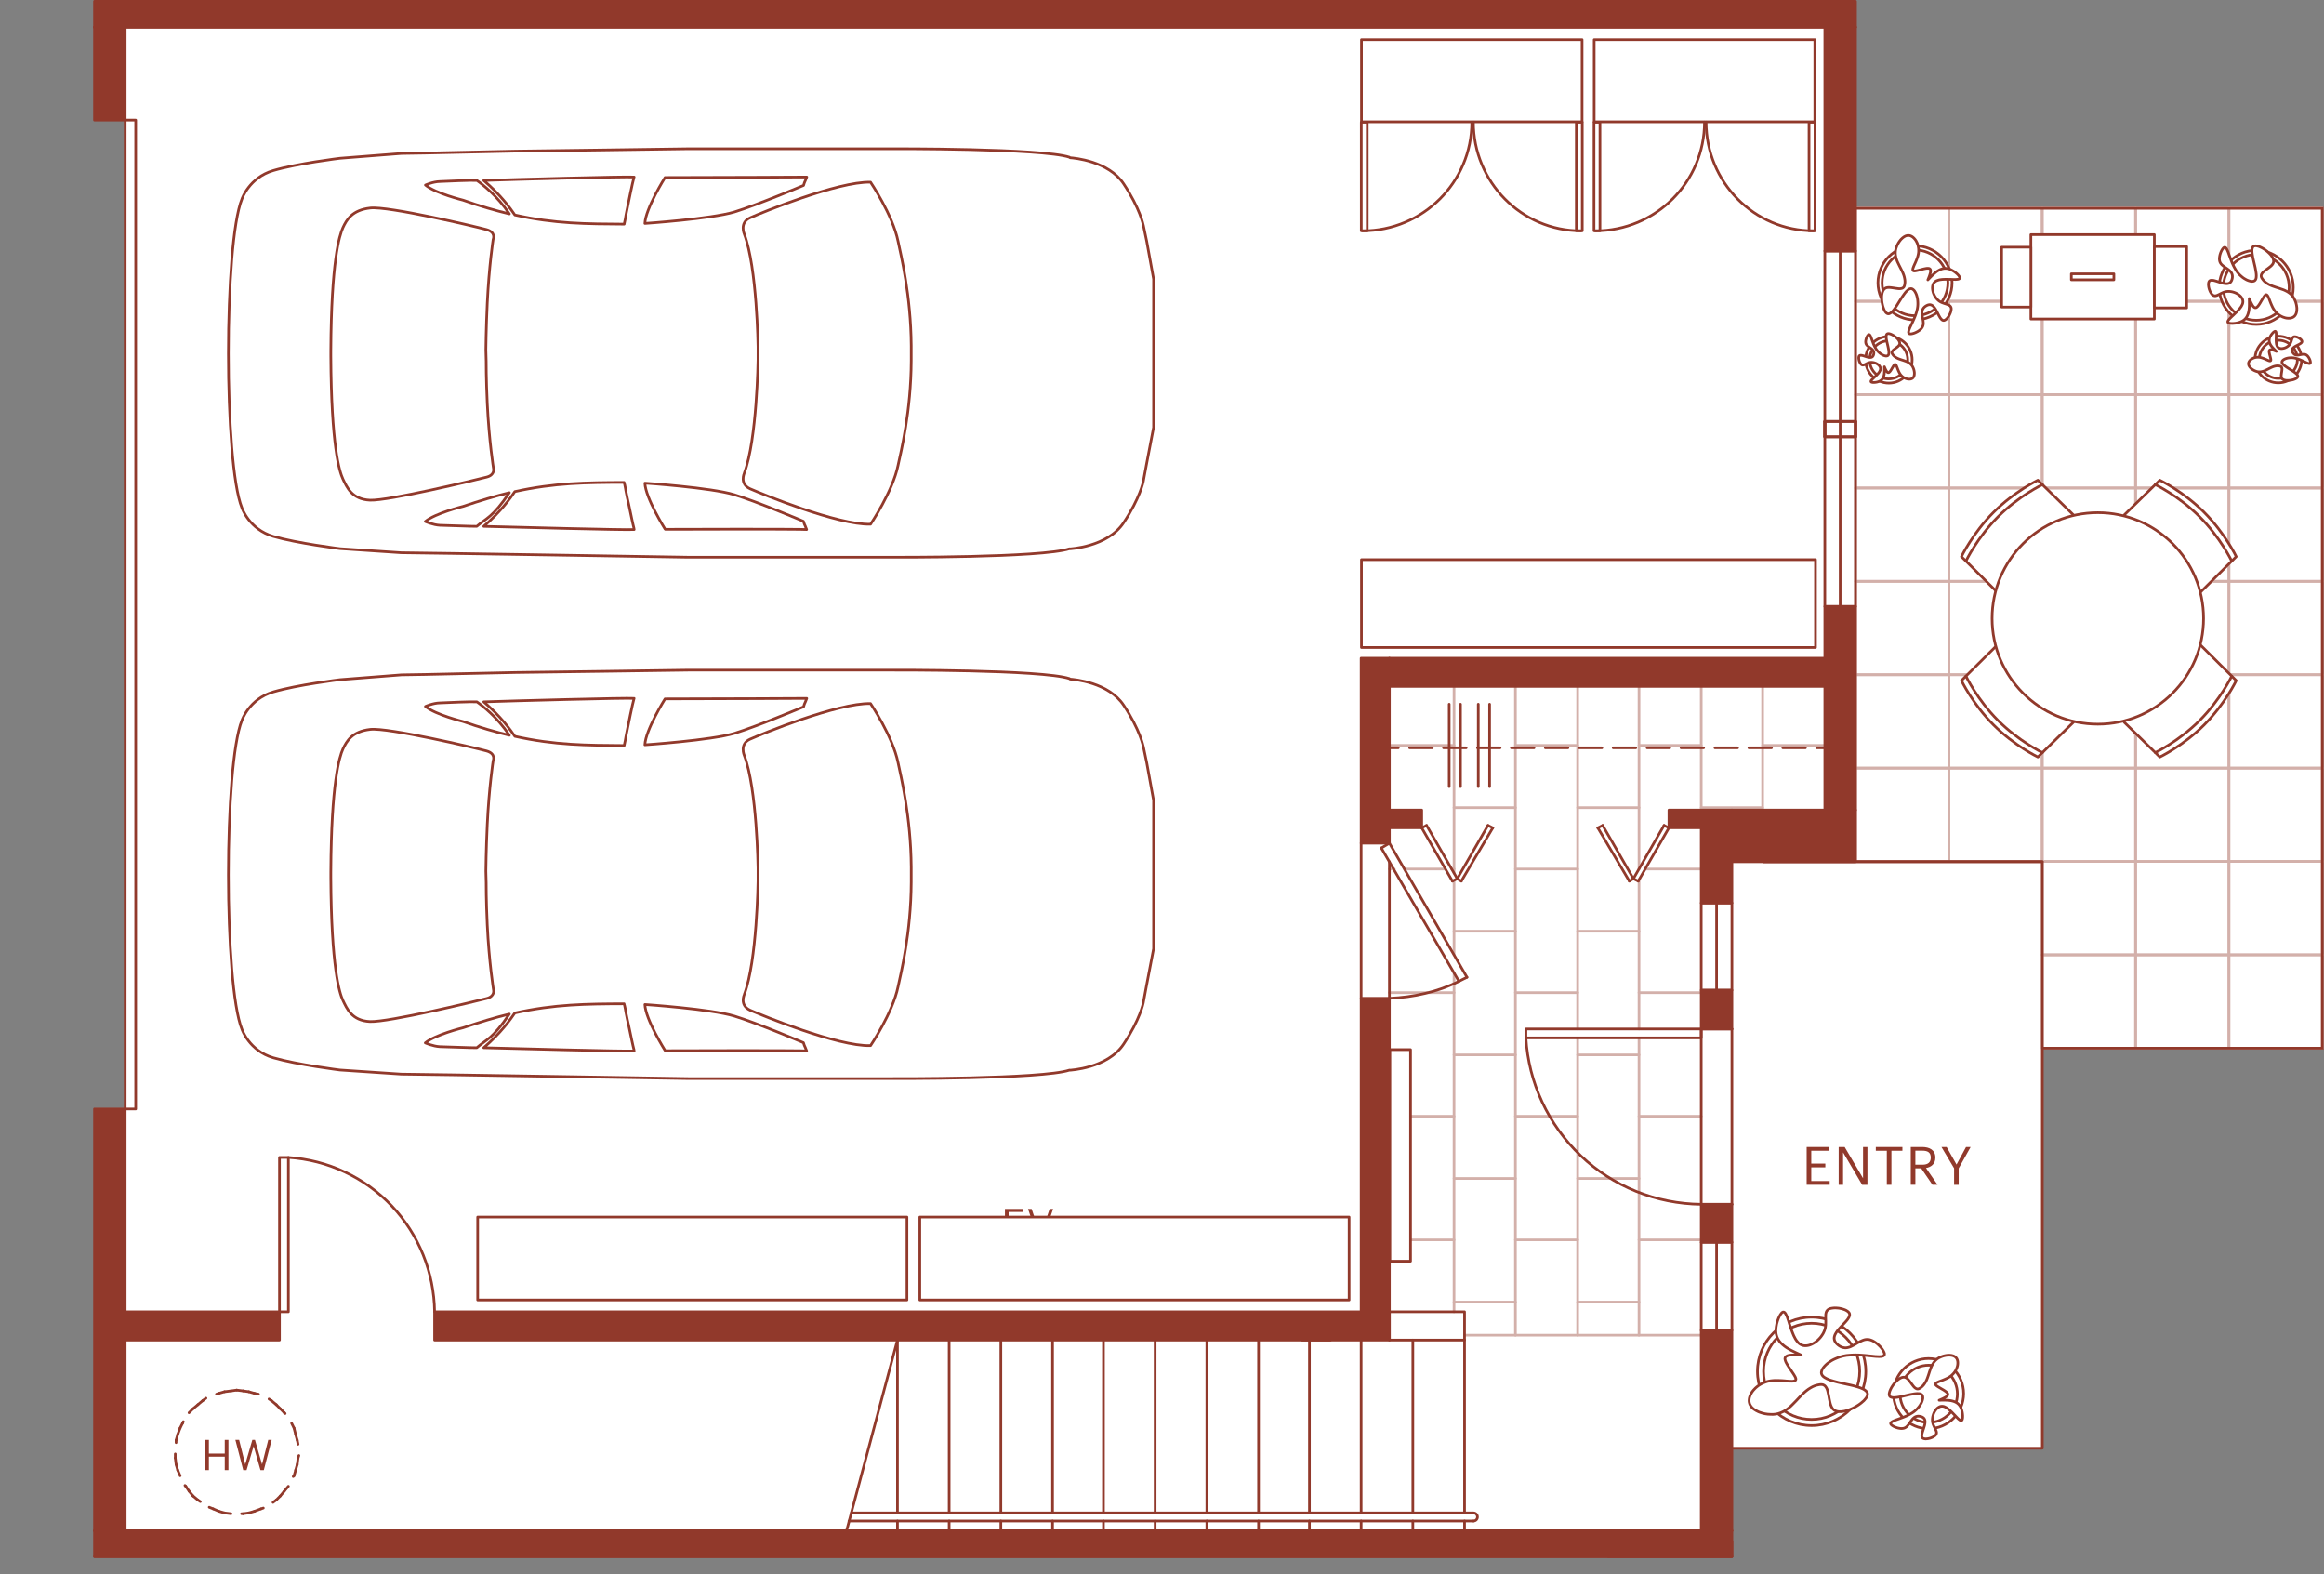 <?xml version="1.0" encoding="UTF-8"?>
<svg xmlns="http://www.w3.org/2000/svg" viewBox="0 0 220 149">
  <rect x="0" y="0" width="220" height="149" fill="#808080" stroke="none"/>
  <defs>
    <style>.cls-1,.cls-2{fill:#fff;}.cls-3{fill:#91392b;}.cls-2,.cls-4,.cls-5{stroke-linecap:round;stroke-linejoin:round;}.cls-2,.cls-4,.cls-5,.cls-6{stroke-width:.25px;}.cls-2,.cls-4,.cls-6{stroke:#91392b;}.cls-4,.cls-5,.cls-6{fill:none;}.cls-5{stroke:#d3b0aa;}.cls-6{stroke-miterlimit:10;}</style>
  </defs>
  <g id="Fill">
    <polygon class="cls-1" points="8.943 .131 175.653 .131 175.653 19.711 219.838 19.711 219.838 99.214 193.243 99.214 193.243 137.081 164.033 137.081 164.033 147.331 8.943 147.331 8.943 104.891 11.933 104.891 11.933 11.291 8.943 11.291 8.943 .131"></polygon>
  </g>
  <g id="Flooring">
    <line class="cls-5" x1="155.157" y1="126.38" x2="155.157" y2="98.239"></line>
    <line class="cls-5" x1="149.346" y1="126.38" x2="149.346" y2="98.239"></line>
    <line class="cls-5" x1="143.457" y1="126.38" x2="143.457" y2="64.973"></line>
    <line class="cls-5" x1="137.646" y1="124.162" x2="137.646" y2="92.121"></line>
    <line class="cls-5" x1="161.046" y1="117.356" x2="155.157" y2="117.356"></line>
    <line class="cls-5" x1="149.346" y1="117.356" x2="143.457" y2="117.356"></line>
    <line class="cls-5" x1="137.646" y1="117.356" x2="131.528" y2="117.356"></line>
    <line class="cls-5" x1="143.457" y1="123.244" x2="137.646" y2="123.244"></line>
    <line class="cls-5" x1="143.457" y1="111.544" x2="137.646" y2="111.544"></line>
    <line class="cls-5" x1="143.457" y1="99.844" x2="137.646" y2="99.844"></line>
    <line class="cls-5" x1="143.457" y1="88.144" x2="137.646" y2="88.144"></line>
    <line class="cls-5" x1="155.157" y1="123.244" x2="149.346" y2="123.244"></line>
    <line class="cls-5" x1="155.157" y1="111.544" x2="149.346" y2="111.544"></line>
    <line class="cls-5" x1="161.046" y1="105.656" x2="155.157" y2="105.656"></line>
    <line class="cls-5" x1="149.346" y1="105.656" x2="143.457" y2="105.656"></line>
    <line class="cls-5" x1="137.646" y1="105.656" x2="131.528" y2="105.656"></line>
    <line class="cls-5" x1="155.157" y1="99.844" x2="149.346" y2="99.844"></line>
    <line class="cls-5" x1="137.646" y1="90.362" x2="137.646" y2="83.326"></line>
    <line class="cls-5" x1="137.646" y1="93.956" x2="131.528" y2="93.956"></line>
    <line class="cls-5" x1="131.987" y1="82.256" x2="131.528" y2="82.256"></line>
    <line class="cls-5" x1="137.646" y1="82.639" x2="137.646" y2="64.973"></line>
    <line class="cls-5" x1="137.646" y1="82.256" x2="137.416" y2="82.256"></line>
    <line class="cls-5" x1="136.805" y1="82.256" x2="132.982" y2="82.256"></line>
    <line class="cls-5" x1="149.346" y1="93.956" x2="143.457" y2="93.956"></line>
    <line class="cls-5" x1="149.346" y1="82.256" x2="143.457" y2="82.256"></line>
    <line class="cls-5" x1="143.457" y1="76.444" x2="137.646" y2="76.444"></line>
    <line class="cls-5" x1="149.346" y1="70.556" x2="143.457" y2="70.556"></line>
    <line class="cls-5" x1="137.646" y1="70.556" x2="131.528" y2="70.556"></line>
    <line class="cls-5" x1="155.157" y1="97.397" x2="155.157" y2="83.25"></line>
    <line class="cls-5" x1="149.346" y1="97.397" x2="149.346" y2="64.973"></line>
    <line class="cls-5" x1="161.046" y1="93.956" x2="155.157" y2="93.956"></line>
    <line class="cls-5" x1="155.157" y1="88.144" x2="149.346" y2="88.144"></line>
    <line class="cls-5" x1="155.157" y1="82.256" x2="155.157" y2="64.973"></line>
    <line class="cls-5" x1="161.046" y1="82.256" x2="155.769" y2="82.256"></line>
    <line class="cls-5" x1="155.157" y1="76.444" x2="149.346" y2="76.444"></line>
    <line class="cls-5" x1="161.046" y1="76.673" x2="161.046" y2="64.973"></line>
    <line class="cls-5" x1="166.857" y1="76.673" x2="166.857" y2="64.973"></line>
    <line class="cls-5" x1="166.857" y1="76.444" x2="161.046" y2="76.444"></line>
    <line class="cls-5" x1="172.746" y1="70.556" x2="166.857" y2="70.556"></line>
    <line class="cls-5" x1="161.046" y1="70.556" x2="155.157" y2="70.556"></line>
    <line class="cls-5" x1="138.64" y1="126.38" x2="161.046" y2="126.38"></line>
    <rect class="cls-5" x="211.001" y="19.678" width="8.837" height="8.837" transform="translate(191.322 239.516) rotate(-90)"></rect>
    <rect class="cls-5" x="211.001" y="28.516" width="8.837" height="8.837" transform="translate(182.485 248.354) rotate(-90)"></rect>
    <rect class="cls-5" x="211.001" y="37.353" width="8.837" height="8.837" transform="translate(173.648 257.191) rotate(-90)"></rect>
    <rect class="cls-5" x="211.001" y="46.19" width="8.837" height="8.837" transform="translate(164.81 266.028) rotate(-90)"></rect>
    <rect class="cls-5" x="211.001" y="55.028" width="8.837" height="8.837" transform="translate(155.973 274.866) rotate(-90)"></rect>
    <rect class="cls-5" x="211.001" y="63.865" width="8.837" height="8.837" transform="translate(147.136 283.703) rotate(-90)"></rect>
    <rect class="cls-5" x="211.001" y="72.702" width="8.837" height="8.837" transform="translate(138.298 292.54) rotate(-90)"></rect>
    <rect class="cls-5" x="211.001" y="81.54" width="8.837" height="8.837" transform="translate(129.461 301.377) rotate(-90)"></rect>
    <rect class="cls-5" x="211.001" y="90.377" width="8.837" height="8.837" transform="translate(120.624 310.215) rotate(-90)"></rect>
    <rect class="cls-5" x="202.163" y="19.678" width="8.837" height="8.837" transform="translate(182.485 230.679) rotate(-90)"></rect>
    <rect class="cls-5" x="202.163" y="28.516" width="8.837" height="8.837" transform="translate(173.648 239.516) rotate(-90)"></rect>
    <rect class="cls-5" x="202.163" y="37.353" width="8.837" height="8.837" transform="translate(164.81 248.354) rotate(-90)"></rect>
    <rect class="cls-5" x="202.163" y="46.19" width="8.837" height="8.837" transform="translate(155.973 257.191) rotate(-90)"></rect>
    <rect class="cls-5" x="202.163" y="55.028" width="8.837" height="8.837" transform="translate(147.136 266.028) rotate(-90)"></rect>
    <rect class="cls-5" x="202.163" y="63.865" width="8.837" height="8.837" transform="translate(138.298 274.866) rotate(-90)"></rect>
    <rect class="cls-5" x="202.163" y="72.702" width="8.837" height="8.837" transform="translate(129.461 283.703) rotate(-90)"></rect>
    <rect class="cls-5" x="202.163" y="81.54" width="8.837" height="8.837" transform="translate(120.624 292.54) rotate(-90)"></rect>
    <rect class="cls-5" x="202.163" y="90.377" width="8.837" height="8.837" transform="translate(111.786 301.377) rotate(-90)"></rect>
    <rect class="cls-5" x="193.326" y="19.678" width="8.837" height="8.837" transform="translate(173.648 221.842) rotate(-90)"></rect>
    <rect class="cls-5" x="193.326" y="28.516" width="8.837" height="8.837" transform="translate(164.81 230.679) rotate(-90)"></rect>
    <rect class="cls-5" x="193.326" y="37.353" width="8.837" height="8.837" transform="translate(155.973 239.516) rotate(-90)"></rect>
    <rect class="cls-5" x="193.326" y="46.19" width="8.837" height="8.837" transform="translate(147.136 248.354) rotate(-90)"></rect>
    <rect class="cls-5" x="193.326" y="55.028" width="8.837" height="8.837" transform="translate(138.298 257.191) rotate(-90)"></rect>
    <rect class="cls-5" x="193.326" y="63.865" width="8.837" height="8.837" transform="translate(129.461 266.028) rotate(-90)"></rect>
    <rect class="cls-5" x="193.326" y="72.702" width="8.837" height="8.837" transform="translate(120.624 274.866) rotate(-90)"></rect>
    <rect class="cls-5" x="193.326" y="81.54" width="8.837" height="8.837" transform="translate(111.786 283.703) rotate(-90)"></rect>
    <rect class="cls-5" x="193.326" y="90.377" width="8.837" height="8.837" transform="translate(102.949 292.54) rotate(-90)"></rect>
    <rect class="cls-5" x="184.489" y="19.678" width="8.837" height="8.837" transform="translate(164.81 213.004) rotate(-90)"></rect>
    <rect class="cls-5" x="184.489" y="28.516" width="8.837" height="8.837" transform="translate(155.973 221.842) rotate(-90)"></rect>
    <rect class="cls-5" x="184.489" y="37.353" width="8.837" height="8.837" transform="translate(147.136 230.679) rotate(-90)"></rect>
    <rect class="cls-5" x="184.489" y="46.19" width="8.837" height="8.837" transform="translate(138.298 239.516) rotate(-90)"></rect>
    <rect class="cls-5" x="184.489" y="55.028" width="8.837" height="8.837" transform="translate(129.461 248.354) rotate(-90)"></rect>
    <rect class="cls-5" x="184.489" y="63.865" width="8.837" height="8.837" transform="translate(120.624 257.191) rotate(-90)"></rect>
    <rect class="cls-5" x="184.489" y="72.702" width="8.837" height="8.837" transform="translate(111.786 266.028) rotate(-90)"></rect>
    <rect class="cls-5" x="175.651" y="19.678" width="8.837" height="8.837" transform="translate(155.973 204.167) rotate(-90)"></rect>
    <rect class="cls-5" x="175.651" y="28.516" width="8.837" height="8.837" transform="translate(147.136 213.004) rotate(-90)"></rect>
    <rect class="cls-5" x="175.651" y="37.353" width="8.837" height="8.837" transform="translate(138.298 221.842) rotate(-90)"></rect>
    <rect class="cls-5" x="175.651" y="46.19" width="8.837" height="8.837" transform="translate(129.461 230.679) rotate(-90)"></rect>
    <rect class="cls-5" x="175.651" y="55.028" width="8.837" height="8.837" transform="translate(120.624 239.516) rotate(-90)"></rect>
    <rect class="cls-5" x="175.651" y="63.865" width="8.837" height="8.837" transform="translate(111.786 248.354) rotate(-90)"></rect>
    <rect class="cls-5" x="175.651" y="72.702" width="8.837" height="8.837" transform="translate(102.949 257.191) rotate(-90)"></rect>
  </g>
  <g id="Wall">
    <polyline class="cls-3" points="11.851 124.162 11.851 126.839 26.457 126.839 26.457 124.162 11.851 124.162"></polyline>
    <polyline class="cls-3" points="41.14 126.839 41.14 124.162 128.851 124.162 128.851 126.839 41.14 126.839"></polyline>
    <polyline class="cls-3" points="128.851 94.491 128.851 126.839 131.528 126.839 131.528 94.491 128.851 94.491"></polyline>
    <polyline class="cls-3" points="131.528 76.673 131.528 78.356 134.587 78.356 134.587 76.673 131.528 76.673"></polyline>
    <polyline class="cls-3" points="131.528 79.808 131.528 62.297 128.851 62.297 128.851 79.808 131.528 79.808"></polyline>
    <polyline class="cls-3" points="131.528 64.973 131.528 62.297 172.746 62.297 172.746 64.973 131.528 64.973"></polyline>
    <polyline class="cls-3" points="175.651 57.403 175.651 76.673 172.746 76.673 172.746 57.403 175.651 57.403"></polyline>
    <polyline class="cls-3" points="175.651 76.673 175.651 81.567 163.951 81.567 163.951 76.673 175.651 76.673"></polyline>
    <polyline class="cls-3" points="163.951 85.467 163.951 78.356 161.046 78.356 161.046 85.467 163.951 85.467"></polyline>
    <polyline class="cls-3" points="157.987 78.356 157.987 76.673 163.951 76.673 163.951 78.356 157.987 78.356"></polyline>
    <polyline class="cls-3" points="161.046 97.397 161.046 93.726 163.951 93.726 163.951 97.397 161.046 97.397"></polyline>
    <polyline class="cls-3" points="172.746 2.573 172.746 23.756 175.651 23.756 175.651 2.573 172.746 2.573"></polyline>
    <polyline class="cls-3" points="8.946 2.573 8.946 11.367 11.851 11.367 11.851 2.573 8.946 2.573"></polyline>
    <polyline class="cls-3" points="11.851 144.885 11.851 104.967 8.946 104.967 8.946 144.885 11.851 144.885"></polyline>
    <polyline class="cls-3" points="161.046 144.885 161.046 125.921 163.951 125.921 163.951 144.885 161.046 144.885"></polyline>
    <polyline class="cls-3" points="163.951 117.585 163.951 113.991 161.046 113.991 161.046 117.585 163.951 117.585"></polyline>
    <polyline class="cls-3" points="152.251 147.332 152.251 145.88 163.951 145.88 163.951 147.332 152.251 147.332"></polyline>
    <polyline class="cls-3" points="163.951 147.332 163.951 144.885 8.946 144.885 8.946 147.332 163.951 147.332"></polyline>
    <polyline class="cls-3" points="8.946 .126 8.946 2.573 175.651 2.573 175.651 .126 8.946 .126"></polyline>
  </g>
  <g id="Floor_Plan">
    <line class="cls-4" x1="22.405" y1="131.58" x2="23.016" y2="131.656"></line>
    <line class="cls-4" x1="23.016" y1="131.656" x2="23.551" y2="131.732"></line>
    <line class="cls-4" x1="23.551" y1="131.732" x2="24.087" y2="131.885"></line>
    <line class="cls-4" x1="24.087" y1="131.885" x2="24.469" y2="131.962"></line>
    <line class="cls-4" x1="25.464" y1="132.421" x2="25.693" y2="132.573"></line>
    <line class="cls-4" x1="25.693" y1="132.573" x2="26.151" y2="132.956"></line>
    <line class="cls-4" x1="26.151" y1="132.956" x2="26.534" y2="133.339"></line>
    <line class="cls-4" x1="26.534" y1="133.339" x2="26.916" y2="133.721"></line>
    <line class="cls-4" x1="26.916" y1="133.721" x2="26.993" y2="133.797"></line>
    <line class="cls-4" x1="27.605" y1="134.715" x2="27.834" y2="135.173"></line>
    <line class="cls-4" x1="27.834" y1="135.173" x2="27.987" y2="135.785"></line>
    <line class="cls-4" x1="27.987" y1="135.785" x2="28.14" y2="136.321"></line>
    <line class="cls-4" x1="28.14" y1="136.321" x2="28.216" y2="136.703"></line>
    <line class="cls-4" x1="28.293" y1="137.773" x2="28.216" y2="138.003"></line>
    <line class="cls-4" x1="28.216" y1="138.003" x2="28.14" y2="138.615"></line>
    <line class="cls-4" x1="28.14" y1="138.615" x2="27.987" y2="139.15"></line>
    <line class="cls-4" x1="27.987" y1="139.15" x2="27.834" y2="139.685"></line>
    <line class="cls-4" x1="27.834" y1="139.685" x2="27.757" y2="139.762"></line>
    <line class="cls-4" x1="27.299" y1="140.68" x2="26.916" y2="141.139"></line>
    <line class="cls-4" x1="26.916" y1="141.139" x2="26.534" y2="141.597"></line>
    <line class="cls-4" x1="26.534" y1="141.597" x2="26.151" y2="141.98"></line>
    <line class="cls-4" x1="26.151" y1="141.98" x2="25.846" y2="142.208"></line>
    <line class="cls-4" x1="24.928" y1="142.744" x2="24.699" y2="142.821"></line>
    <line class="cls-4" x1="24.699" y1="142.821" x2="24.087" y2="143.05"></line>
    <line class="cls-4" x1="24.087" y1="143.05" x2="23.551" y2="143.203"></line>
    <line class="cls-4" x1="23.551" y1="143.203" x2="23.016" y2="143.28"></line>
    <line class="cls-4" x1="23.016" y1="143.28" x2="22.864" y2="143.28"></line>
    <line class="cls-4" x1="21.869" y1="143.28" x2="21.257" y2="143.203"></line>
    <line class="cls-4" x1="21.257" y1="143.203" x2="20.723" y2="143.05"></line>
    <line class="cls-4" x1="20.723" y1="143.05" x2="20.187" y2="142.821"></line>
    <line class="cls-4" x1="20.187" y1="142.821" x2="19.805" y2="142.667"></line>
    <line class="cls-4" x1="18.964" y1="142.132" x2="18.734" y2="141.98"></line>
    <line class="cls-4" x1="18.734" y1="141.98" x2="18.275" y2="141.597"></line>
    <line class="cls-4" x1="18.275" y1="141.597" x2="17.893" y2="141.139"></line>
    <line class="cls-4" x1="17.893" y1="141.139" x2="17.587" y2="140.68"></line>
    <line class="cls-4" x1="17.587" y1="140.68" x2="17.51" y2="140.603"></line>
    <line class="cls-4" x1="17.051" y1="139.685" x2="16.823" y2="139.15"></line>
    <line class="cls-4" x1="16.823" y1="139.15" x2="16.669" y2="138.615"></line>
    <line class="cls-4" x1="16.669" y1="138.615" x2="16.593" y2="138.003"></line>
    <line class="cls-4" x1="16.593" y1="138.003" x2="16.593" y2="137.621"></line>
    <line class="cls-4" x1="16.669" y1="136.55" x2="16.669" y2="136.321"></line>
    <line class="cls-4" x1="16.669" y1="136.321" x2="16.823" y2="135.785"></line>
    <line class="cls-4" x1="16.823" y1="135.785" x2="17.051" y2="135.173"></line>
    <line class="cls-4" x1="17.051" y1="135.173" x2="17.282" y2="134.715"></line>
    <line class="cls-4" x1="17.282" y1="134.715" x2="17.357" y2="134.562"></line>
    <line class="cls-4" x1="17.893" y1="133.721" x2="18.275" y2="133.339"></line>
    <line class="cls-4" x1="18.275" y1="133.339" x2="18.734" y2="132.956"></line>
    <line class="cls-4" x1="18.734" y1="132.956" x2="19.193" y2="132.573"></line>
    <line class="cls-4" x1="19.193" y1="132.573" x2="19.499" y2="132.344"></line>
    <line class="cls-4" x1="20.493" y1="131.962" x2="20.723" y2="131.885"></line>
    <line class="cls-4" x1="20.723" y1="131.885" x2="21.257" y2="131.732"></line>
    <line class="cls-4" x1="21.257" y1="131.732" x2="21.869" y2="131.656"></line>
    <line class="cls-4" x1="21.869" y1="131.656" x2="22.405" y2="131.58"></line>
    <polyline class="cls-4" points="27.299 124.162 27.299 109.556 26.457 109.556 26.457 124.162 27.299 124.162"></polyline>
    <polyline class="cls-4" points="11.851 124.162 11.851 126.839 26.457 126.839 26.457 124.162 11.851 124.162"></polyline>
    <polyline class="cls-4" points="41.14 126.839 41.14 124.162 128.851 124.162 128.851 126.839 41.14 126.839"></polyline>
    <polyline class="cls-4" points="128.851 94.491 128.851 126.839 131.528 126.839 131.528 94.491 128.851 94.491"></polyline>
    <polyline class="cls-4" points="131.528 124.162 131.528 126.839 138.64 126.839 138.64 124.162 131.528 124.162"></polyline>
    <polyline class="cls-4" points="131.528 76.673 131.528 78.356 134.587 78.356 134.587 76.673 131.528 76.673"></polyline>
    <polyline class="cls-4" points="131.528 79.808 131.528 62.297 128.851 62.297 128.851 79.808 131.528 79.808"></polyline>
    <polyline class="cls-4" points="131.528 64.973 131.528 62.297 172.746 62.297 172.746 64.973 131.528 64.973"></polyline>
    <polyline class="cls-4" points="175.651 57.403 175.651 76.673 172.746 76.673 172.746 57.403 175.651 57.403"></polyline>
    <polyline class="cls-4" points="175.651 76.673 175.651 81.567 163.951 81.567 163.951 76.673 175.651 76.673"></polyline>
    <polyline class="cls-4" points="163.951 85.467 163.951 78.356 161.046 78.356 161.046 85.467 163.951 85.467"></polyline>
    <polyline class="cls-4" points="157.987 78.356 157.987 76.673 163.951 76.673 163.951 78.356 157.987 78.356"></polyline>
    <polyline class="cls-4" points="161.046 85.467 161.046 93.726 163.951 93.726 163.951 85.467 161.046 85.467"></polyline>
    <polyline class="cls-4" points="161.046 97.397 161.046 93.726 163.951 93.726 163.951 97.397 161.046 97.397"></polyline>
    <polyline class="cls-4" points="161.046 98.239 161.046 97.397 144.451 97.397 144.451 98.239 161.046 98.239"></polyline>
    <path class="cls-4" d="m144.451,98.239c.246,4.226,2.105,8.216,5.2,11.164h0c3.047,2.899,7.119,4.54,11.394,4.588h0"></path>
    <line class="cls-4" x1="131.528" y1="70.785" x2="132.369" y2="70.785"></line>
    <line class="cls-4" x1="133.44" y1="70.785" x2="135.582" y2="70.785"></line>
    <line class="cls-4" x1="136.651" y1="70.785" x2="138.793" y2="70.785"></line>
    <line class="cls-4" x1="139.864" y1="70.785" x2="142.005" y2="70.785"></line>
    <line class="cls-4" x1="143.075" y1="70.785" x2="145.216" y2="70.785"></line>
    <line class="cls-4" x1="146.287" y1="70.785" x2="148.428" y2="70.785"></line>
    <line class="cls-4" x1="149.499" y1="70.785" x2="151.64" y2="70.785"></line>
    <line class="cls-4" x1="152.71" y1="70.785" x2="154.851" y2="70.785"></line>
    <line class="cls-4" x1="155.923" y1="70.785" x2="158.064" y2="70.785"></line>
    <line class="cls-4" x1="159.134" y1="70.785" x2="161.275" y2="70.785"></line>
    <line class="cls-4" x1="162.346" y1="70.785" x2="164.487" y2="70.785"></line>
    <line class="cls-4" x1="165.557" y1="70.785" x2="167.699" y2="70.785"></line>
    <line class="cls-4" x1="168.769" y1="70.785" x2="170.91" y2="70.785"></line>
    <line class="cls-4" x1="171.982" y1="70.785" x2="172.746" y2="70.785"></line>
    <line class="cls-4" x1="141.01" y1="74.456" x2="141.01" y2="66.656"></line>
    <line class="cls-4" x1="138.257" y1="74.456" x2="138.257" y2="66.656"></line>
    <line class="cls-4" x1="139.94" y1="74.456" x2="139.94" y2="66.656"></line>
    <line class="cls-4" x1="137.187" y1="74.456" x2="137.187" y2="66.656"></line>
    <path class="cls-4" d="m131.528,94.491c1.169-.051,2.297-.204,3.364-.459h0c1.118-.253,2.196-.638,3.212-1.147h0"></path>
    <line class="cls-4" x1="138.105" y1="92.885" x2="138.869" y2="92.503"></line>
    <line class="cls-4" x1="138.869" y1="92.503" x2="131.528" y2="79.808"></line>
    <line class="cls-4" x1="131.528" y1="79.808" x2="130.764" y2="80.267"></line>
    <line class="cls-4" x1="130.764" y1="80.267" x2="138.105" y2="92.885"></line>
    <line class="cls-4" x1="135.046" y1="78.126" x2="134.587" y2="78.356"></line>
    <line class="cls-4" x1="134.587" y1="78.356" x2="137.493" y2="83.403"></line>
    <line class="cls-4" x1="137.493" y1="83.403" x2="137.951" y2="83.173"></line>
    <line class="cls-4" x1="137.951" y1="83.173" x2="135.046" y2="78.126"></line>
    <line class="cls-4" x1="140.857" y1="78.126" x2="141.316" y2="78.356"></line>
    <line class="cls-4" x1="141.316" y1="78.356" x2="138.334" y2="83.403"></line>
    <line class="cls-4" x1="138.334" y1="83.403" x2="137.951" y2="83.173"></line>
    <line class="cls-4" x1="137.951" y1="83.173" x2="140.857" y2="78.126"></line>
    <line class="cls-4" x1="151.716" y1="78.126" x2="151.257" y2="78.356"></line>
    <line class="cls-4" x1="151.257" y1="78.356" x2="154.24" y2="83.403"></line>
    <line class="cls-4" x1="154.24" y1="83.403" x2="154.623" y2="83.173"></line>
    <line class="cls-4" x1="154.623" y1="83.173" x2="151.716" y2="78.126"></line>
    <line class="cls-4" x1="157.528" y1="78.126" x2="157.987" y2="78.356"></line>
    <line class="cls-4" x1="157.987" y1="78.356" x2="155.082" y2="83.403"></line>
    <line class="cls-4" x1="155.082" y1="83.403" x2="154.623" y2="83.173"></line>
    <line class="cls-4" x1="154.623" y1="83.173" x2="157.528" y2="78.126"></line>
    <line class="cls-4" x1="175.651" y1="41.344" x2="175.651" y2="39.891"></line>
    <line class="cls-4" x1="172.746" y1="39.891" x2="172.746" y2="41.344"></line>
    <polyline class="cls-4" points="172.746 2.573 172.746 23.756 175.651 23.756 175.651 2.573 172.746 2.573"></polyline>
    <polyline class="cls-4" points="172.746 23.756 172.746 57.403 175.651 57.403 175.651 23.756 172.746 23.756"></polyline>
    <line class="cls-4" x1="175.651" y1="2.573" x2="8.946" y2="2.573"></line>
    <polyline class="cls-4" points="8.946 2.573 8.946 11.367 11.851 11.367 11.851 2.573 8.946 2.573"></polyline>
    <polyline class="cls-4" points="12.846 11.367 12.846 104.967 11.851 104.967 11.851 11.367 12.846 11.367"></polyline>
    <polyline class="cls-4" points="11.851 144.885 11.851 104.967 8.946 104.967 8.946 144.885 11.851 144.885"></polyline>
    <polyline class="cls-4" points="161.046 144.885 161.046 125.921 163.951 125.921 163.951 144.885 161.046 144.885"></polyline>
    <polyline class="cls-4" points="163.951 117.585 163.951 113.991 161.046 113.991 161.046 117.585 163.951 117.585"></polyline>
    <polyline class="cls-4" points="161.046 117.585 161.046 125.921 163.951 125.921 163.951 117.585 161.046 117.585"></polyline>
    <line class="cls-4" x1="161.046" y1="113.991" x2="161.046" y2="97.397"></line>
    <line class="cls-4" x1="161.046" y1="97.397" x2="163.951" y2="97.397"></line>
    <line class="cls-4" x1="163.951" y1="97.397" x2="163.951" y2="113.991"></line>
    <line class="cls-4" x1="163.951" y1="113.991" x2="161.046" y2="113.991"></line>
    <line class="cls-4" x1="163.951" y1="137.085" x2="193.287" y2="137.085"></line>
    <line class="cls-4" x1="80.369" y1="143.967" x2="139.482" y2="143.967"></line>
    <path class="cls-4" d="m139.482,143.967c.211,0,.382-.172.382-.382h0c0-.211-.172-.382-.382-.382h0"></path>
    <line class="cls-4" x1="80.599" y1="143.203" x2="139.482" y2="143.203"></line>
    <line class="cls-4" x1="114.246" y1="126.839" x2="114.246" y2="143.203"></line>
    <line class="cls-4" x1="114.246" y1="143.967" x2="114.246" y2="144.885"></line>
    <line class="cls-4" x1="119.14" y1="143.967" x2="119.14" y2="144.885"></line>
    <line class="cls-4" x1="119.14" y1="126.839" x2="119.14" y2="143.203"></line>
    <line class="cls-4" x1="123.957" y1="143.967" x2="123.957" y2="144.885"></line>
    <line class="cls-4" x1="123.957" y1="126.839" x2="123.957" y2="143.203"></line>
    <line class="cls-4" x1="128.851" y1="143.967" x2="128.851" y2="144.885"></line>
    <line class="cls-4" x1="128.851" y1="126.839" x2="128.851" y2="143.203"></line>
    <line class="cls-4" x1="133.746" y1="143.967" x2="133.746" y2="144.885"></line>
    <line class="cls-4" x1="133.746" y1="126.839" x2="133.746" y2="143.203"></line>
    <line class="cls-4" x1="138.64" y1="143.967" x2="138.64" y2="144.885"></line>
    <line class="cls-4" x1="138.64" y1="126.839" x2="138.64" y2="143.203"></line>
    <line class="cls-4" x1="109.351" y1="143.967" x2="109.351" y2="144.885"></line>
    <line class="cls-4" x1="109.351" y1="126.839" x2="109.351" y2="143.203"></line>
    <line class="cls-4" x1="125.946" y1="126.839" x2="123.269" y2="126.839"></line>
    <path class="cls-4" d="m41.14,124.162c-.049-3.735-1.498-7.315-4.053-10.018h0c-2.556-2.703-6.054-4.342-9.788-4.588h0"></path>
    <line class="cls-4" x1="8.946" y1="144.885" x2="163.951" y2="144.885"></line>
    <line class="cls-4" x1="8.946" y1="147.332" x2="163.951" y2="147.332"></line>
    <line class="cls-4" x1="152.251" y1="144.885" x2="152.251" y2="145.88"></line>
    <polyline class="cls-4" points="152.251 147.332 152.251 145.88 163.951 145.88 163.951 147.332 152.251 147.332"></polyline>
    <polyline class="cls-4" points="163.951 147.332 163.951 144.885 8.946 144.885 8.946 147.332 163.951 147.332"></polyline>
    <line class="cls-4" x1="128.851" y1="79.808" x2="128.851" y2="94.491"></line>
    <polyline class="cls-4" points="8.946 .126 8.946 2.573 175.651 2.573 175.651 .126 8.946 .126"></polyline>
    <line class="cls-4" x1="162.499" y1="125.921" x2="162.499" y2="117.585"></line>
    <line class="cls-4" x1="162.499" y1="93.726" x2="162.499" y2="85.467"></line>
    <line class="cls-4" x1="174.199" y1="57.403" x2="174.199" y2="41.344"></line>
    <line class="cls-4" x1="174.199" y1="41.344" x2="174.199" y2="23.756"></line>
    <line class="cls-4" x1="131.528" y1="94.491" x2="131.528" y2="81.567"></line>
    <line class="cls-4" x1="89.851" y1="126.839" x2="89.851" y2="143.203"></line>
    <line class="cls-4" x1="89.851" y1="143.967" x2="89.851" y2="144.885"></line>
    <line class="cls-4" x1="94.746" y1="143.967" x2="94.746" y2="144.885"></line>
    <line class="cls-4" x1="94.746" y1="126.839" x2="94.746" y2="143.203"></line>
    <line class="cls-4" x1="99.64" y1="143.967" x2="99.64" y2="144.885"></line>
    <line class="cls-4" x1="99.64" y1="126.839" x2="99.64" y2="143.203"></line>
    <line class="cls-4" x1="84.957" y1="143.967" x2="84.957" y2="144.885"></line>
    <line class="cls-4" x1="84.957" y1="126.839" x2="84.957" y2="143.203"></line>
    <line class="cls-4" x1="84.957" y1="126.839" x2="80.14" y2="144.885"></line>
    <line class="cls-4" x1="104.457" y1="143.967" x2="104.457" y2="144.885"></line>
    <line class="cls-4" x1="104.457" y1="126.839" x2="104.457" y2="143.203"></line>
    <line class="cls-4" x1="175.651" y1="41.344" x2="175.651" y2="39.891"></line>
    <line class="cls-4" x1="172.746" y1="39.891" x2="172.746" y2="41.344"></line>
    <line class="cls-4" x1="175.651" y1="39.891" x2="172.746" y2="39.891"></line>
    <line class="cls-4" x1="172.746" y1="41.344" x2="175.651" y2="41.344"></line>
    <polyline class="cls-4" points="172.746 41.344 172.746 39.891 175.651 39.891 175.651 41.344 172.746 41.344"></polyline>
    <line class="cls-4" x1="193.338" y1="137.072" x2="193.338" y2="81.571"></line>
    <line class="cls-4" x1="193.239" y1="81.571" x2="166.934" y2="81.571"></line>
    <line class="cls-4" x1="193.331" y1="81.556" x2="166.906" y2="81.556"></line>
    <polyline class="cls-6" points="175.672 19.717 219.838 19.717 219.838 99.214 193.382 99.214"></polyline>
  </g>
  <g id="Text">
    <path class="cls-3" d="m171.027,108.566h2.087v.355h-1.651v1.216h1.331v.355h-1.331v1.296h1.742v.355h-2.178v-3.579Z"></path>
    <path class="cls-3" d="m174.058,108.566h.565l1.742,2.958v-2.958h.415v3.579h-.5l-1.807-3.068v3.068h-.416v-3.579Z"></path>
    <path class="cls-3" d="m178.614,108.922h-1.041v-.355h2.518v.355h-1.041v3.223h-.436v-3.223Z"></path>
    <path class="cls-3" d="m180.882,108.566h1.076c.686,0,1.251.28,1.251.996v.02c0,.591-.396.881-.886.976l1.097,1.586h-.485l-1.066-1.557h-.551v1.557h-.436v-3.579Zm1.106,1.677c.511,0,.786-.22.786-.661v-.02c0-.485-.301-.646-.786-.646h-.671v1.326h.671Z"></path>
    <path class="cls-3" d="m184.983,110.583l-1.196-2.017h.49l.937,1.662.9-1.662h.436l-1.131,2.022v1.557h-.436v-1.562Z"></path>
    <path class="cls-3" d="m19.425,136.291h.349v1.295h1.503v-1.295h.348v2.858h-.348v-1.271h-1.503v1.271h-.349v-2.858Z"></path>
    <path class="cls-3" d="m22.281,136.291h.356l.579,2.307.672-2.307h.248l.671,2.314.588-2.314h.324l-.744,2.858h-.319l-.647-2.259-.668,2.259h-.315l-.744-2.858Z"></path>
    <path class="cls-3" d="m95.132,114.431h1.667v.284h-1.319v.972h1.063v.284h-1.063v1.036h1.392v.284h-1.739v-2.858Z"></path>
    <path class="cls-3" d="m97.316,114.431h.344l.852,2.522.852-2.522h.328l-.987,2.858h-.416l-.972-2.858Z"></path>
  </g>
  <g id="Furiture">
    <path class="cls-2" d="m196.278,68.365l-3.362,3.29s-2.204-1.048-4.192-3.035c-1.988-1.988-3.044-4.201-3.044-4.201l3.335-3.317"></path>
    <path class="cls-2" d="m193.343,71.236s-2.204-1.048-4.192-3.035c-1.988-1.988-3.044-4.201-3.044-4.201"></path>
    <path class="cls-2" d="m201.093,68.365l3.362,3.29s2.204-1.048,4.192-3.035c1.988-1.988,3.044-4.201,3.044-4.201l-3.335-3.317"></path>
    <path class="cls-2" d="m204.028,71.236s2.204-1.048,4.192-3.035c1.988-1.988,3.044-4.201,3.044-4.201"></path>
    <path class="cls-2" d="m201.093,48.741l3.362-3.29s2.204,1.048,4.192,3.035c1.988,1.988,3.044,4.201,3.044,4.201l-3.335,3.317"></path>
    <path class="cls-2" d="m204.028,45.87s2.204,1.048,4.192,3.035c1.988,1.988,3.044,4.201,3.044,4.201"></path>
    <path class="cls-2" d="m196.278,48.741l-3.362-3.29s-2.204,1.048-4.192,3.035c-1.988,1.988-3.044,4.201-3.044,4.201l3.335,3.317"></path>
    <path class="cls-2" d="m193.343,45.87s-2.204,1.048-4.192,3.035c-1.988,1.988-3.044,4.201-3.044,4.201"></path>
    <rect class="cls-2" x="194.103" y="20.357" width="7.986" height="11.687" transform="translate(171.895 224.297) rotate(-90)"></rect>
    <rect class="cls-2" x="188.035" y="24.847" width="5.668" height="2.766" transform="translate(164.639 217.099) rotate(-90)"></rect>
    <rect class="cls-2" x="202.567" y="24.71" width="5.805" height="3.061" transform="translate(179.23 231.71) rotate(-90)"></rect>
    <rect class="cls-2" x="197.813" y="24.188" width=".565" height="4.026" transform="translate(171.895 224.297) rotate(-90)"></rect>
    <circle class="cls-2" cx="213.585" cy="27.2" r="3.508"></circle>
    <circle class="cls-2" cx="213.585" cy="27.2" r="3.113"></circle>
    <polyline class="cls-2" points="212.923 28.259 212.927 28.624 212.928 28.806 212.925 28.983 212.914 29.158 212.897 29.326 212.869 29.488 212.83 29.642 212.78 29.793 212.749 29.861 212.716 29.932 212.678 29.993 212.638 30.058 212.592 30.118 212.542 30.176 212.485 30.232 212.429 30.28 212.364 30.329 212.293 30.373 212.218 30.415 212.136 30.452 212.051 30.483 211.962 30.514 211.87 30.539 211.778 30.564 211.588 30.596 211.496 30.604 211.405 30.613 211.32 30.614 211.24 30.613 211.165 30.609 211.096 30.599 211.036 30.586 210.985 30.572 210.945 30.548 210.914 30.523 210.897 30.493 210.893 30.462 210.895 30.424 210.91 30.386 210.931 30.341 210.964 30.295 211.004 30.243 211.048 30.192 211.098 30.134 211.156 30.078 211.22 30.015 211.284 29.953 211.426 29.823 211.571 29.681 211.721 29.537 211.865 29.386 211.999 29.237 212.06 29.157 212.119 29.08 212.17 29.005 212.213 28.924 212.252 28.846 212.285 28.771 212.306 28.696 212.319 28.62 212.323 28.545 212.318 28.471 212.305 28.396 212.282 28.326 212.25 28.258 212.211 28.187 212.165 28.124 212.111 28.058 212.051 27.999 211.987 27.943 211.917 27.89 211.842 27.839 211.762 27.792 211.681 27.748 211.594 27.711 211.506 27.678 211.417 27.649 211.322 27.623 211.23 27.606 211.132 27.591 211.038 27.582 210.945 27.581 210.85 27.585 210.754 27.596 210.665 27.614 210.573 27.639 210.484 27.669 210.402 27.706 210.237 27.782 210.083 27.862 210.005 27.9 209.933 27.931 209.865 27.963 209.796 27.982 209.729 27.997 209.664 28 209.603 27.991 209.541 27.97 209.486 27.942 209.427 27.896 209.375 27.839 209.326 27.77 209.279 27.698 209.233 27.618 209.194 27.53 209.16 27.441 209.127 27.347 209.102 27.251 209.082 27.157 209.07 27.064 209.06 26.977 209.058 26.892 209.067 26.814 209.079 26.741 209.1 26.679 209.128 26.628 209.164 26.587 209.211 26.557 209.262 26.538 209.324 26.53 209.388 26.527 209.458 26.533 209.536 26.542 209.616 26.56 209.699 26.583 209.785 26.607 209.967 26.666 210.154 26.727 210.341 26.783 210.436 26.809 210.528 26.827 210.617 26.843 210.704 26.85 210.783 26.855 210.865 26.848 210.936 26.834 211.006 26.811 211.072 26.774 211.13 26.732 211.18 26.673 211.223 26.609 211.261 26.535 211.287 26.458 211.31 26.375 211.325 26.29 211.332 26.204 211.33 26.118 211.318 26.039 211.298 25.961 211.272 25.886 211.235 25.821 211.193 25.759 211.142 25.698 211.09 25.641 211.03 25.586 210.905 25.488 210.767 25.39 210.628 25.297 210.494 25.2 210.37 25.098 210.313 25.044 210.261 24.987 210.215 24.924 210.178 24.859 210.146 24.79 210.122 24.712 210.109 24.636 210.099 24.549 210.097 24.464 210.105 24.377 210.117 24.287 210.134 24.195 210.154 24.107 210.183 24.018 210.211 23.932 210.242 23.852 210.277 23.773 210.313 23.703 210.354 23.633 210.391 23.576 210.431 23.524 210.467 23.483 210.503 23.446 210.538 23.427 210.576 23.412 210.607 23.408 210.638 23.416 210.669 23.429 210.701 23.451 210.73 23.484 210.757 23.521 210.788 23.564 210.815 23.618 210.846 23.673 210.871 23.735 210.902 23.807 210.933 23.879 210.961 23.959 211.02 24.128 211.088 24.312 211.157 24.504 211.233 24.703 211.315 24.908 211.407 25.111 211.512 25.314 211.623 25.506 211.681 25.602 211.745 25.692 211.813 25.783 211.883 25.866 211.957 25.95 212.033 26.026 212.11 26.098 212.189 26.167 212.271 26.236 212.351 26.297 212.433 26.353 212.517 26.402 212.597 26.449 212.678 26.493 212.761 26.529 212.837 26.559 212.915 26.584 212.989 26.605 213.061 26.621 213.13 26.632 213.193 26.632 213.254 26.628 213.311 26.619 213.366 26.604 213.41 26.583 213.453 26.552 213.488 26.515 213.517 26.473 213.543 26.425 213.563 26.367 213.576 26.307 213.585 26.242 213.588 26.171 213.592 26.096 213.589 26.015 213.584 25.928 213.574 25.841 213.561 25.753 213.529 25.562 213.492 25.361 213.447 25.158 213.351 24.742 213.302 24.538 213.259 24.34 213.228 24.149 213.212 24.056 213.202 23.968 213.191 23.885 213.188 23.804 213.185 23.727 213.187 23.655 213.193 23.589 213.206 23.529 213.222 23.47 213.24 23.42 213.265 23.377 213.297 23.339 213.334 23.311 213.378 23.289 213.429 23.274 213.487 23.265 213.546 23.264 213.616 23.271 213.684 23.286 213.758 23.306 213.841 23.329 213.92 23.364 214.003 23.4 214.089 23.441 214.174 23.485 214.258 23.534 214.43 23.646 214.598 23.773 214.751 23.908 214.824 23.979 214.893 24.049 214.958 24.122 215.017 24.198 215.068 24.276 215.115 24.348 215.153 24.426 215.186 24.503 215.208 24.577 215.222 24.649 215.227 24.722 215.224 24.793 215.206 24.86 215.182 24.93 215.144 24.991 215.101 25.055 215.046 25.116 214.987 25.176 214.92 25.233 214.849 25.29 214.704 25.402 214.55 25.511 214.405 25.623 214.335 25.676 214.27 25.73 214.212 25.786 214.162 25.844 214.12 25.904 214.086 25.962 214.061 26.023 214.052 26.088 214.051 26.151 214.066 26.219 214.097 26.291 214.134 26.356 214.182 26.425 214.232 26.489 214.286 26.555 214.341 26.613 214.46 26.718 214.588 26.808 214.721 26.892 214.858 26.964 215 27.029 215.149 27.087 215.454 27.193 215.757 27.29 216.062 27.396 216.208 27.449 216.351 27.515 216.491 27.587 216.622 27.666 216.749 27.756 216.869 27.858 216.925 27.915 216.977 27.972 217.031 28.038 217.08 28.103 217.124 28.174 217.17 28.25 217.244 28.411 217.312 28.578 217.365 28.753 217.401 28.928 217.424 29.104 217.43 29.19 217.427 29.274 217.425 29.358 217.415 29.44 217.406 29.518 217.385 29.592 217.366 29.663 217.338 29.732 217.305 29.79 217.267 29.852 217.227 29.904 217.176 29.949 217.127 29.99 217.065 30.028 217.002 30.057 216.936 30.081 216.868 30.1 216.792 30.113 216.719 30.118 216.638 30.121 216.558 30.116 216.476 30.11 216.391 30.095 216.307 30.076 216.222 30.048 216.133 30.019 216.05 29.983 215.964 29.942 215.879 29.897 215.796 29.845 215.718 29.789 215.638 29.729 215.563 29.661 215.49 29.59 215.418 29.515 215.352 29.433 215.291 29.349 215.235 29.261 215.18 29.17 215.127 29.07 215.037 28.876 214.955 28.684 214.881 28.494 214.85 28.405 214.815 28.319 214.786 28.239 214.752 28.166 214.724 28.099 214.694 28.04 214.661 27.989 214.63 27.95 214.6 27.921 214.568 27.899 214.531 27.893 214.497 27.896 214.458 27.915 214.418 27.951 214.376 27.994 214.335 28.05 214.292 28.114 214.248 28.183 214.2 28.262 214.153 28.342 214.05 28.513 213.952 28.684 213.899 28.767 213.849 28.842 213.799 28.913 213.747 28.979 213.694 29.032 213.644 29.077 213.596 29.11 213.545 29.126 213.498 29.129 213.45 29.12 213.402 29.094 213.356 29.06 213.31 29.014 213.267 28.955 213.222 28.888 213.18 28.812 213.135 28.728 213.091 28.644 213.008 28.456 212.923 28.259"></polyline>
    <circle class="cls-2" cx="215.673" cy="34.028" r="2.208"></circle>
    <circle class="cls-2" cx="215.677" cy="34.01" r="1.803"></circle>
    <polyline class="cls-2" points="215.497 33.262 215.333 33.101 215.252 33.021 215.174 32.941 215.101 32.858 215.033 32.775 214.974 32.691 214.922 32.605 214.878 32.515 214.862 32.471 214.844 32.425 214.834 32.381 214.823 32.334 214.817 32.287 214.813 32.239 214.814 32.189 214.818 32.143 214.824 32.092 214.836 32.04 214.851 31.988 214.871 31.935 214.895 31.883 214.921 31.83 214.951 31.778 214.98 31.726 215.051 31.627 215.088 31.583 215.125 31.539 215.162 31.5 215.198 31.465 215.233 31.433 215.269 31.407 215.301 31.386 215.33 31.37 215.358 31.362 215.384 31.36 215.405 31.366 215.42 31.378 215.436 31.395 215.446 31.419 215.457 31.448 215.462 31.484 215.468 31.525 215.471 31.567 215.475 31.615 215.474 31.666 215.473 31.722 215.473 31.778 215.467 31.899 215.466 32.027 215.463 32.158 215.466 32.289 215.473 32.415 215.482 32.478 215.489 32.538 215.5 32.594 215.517 32.65 215.534 32.702 215.553 32.75 215.577 32.793 215.605 32.833 215.637 32.868 215.672 32.898 215.711 32.926 215.752 32.947 215.797 32.963 215.846 32.977 215.894 32.985 215.948 32.99 216 32.99 216.054 32.986 216.109 32.978 216.165 32.967 216.222 32.953 216.277 32.936 216.332 32.914 216.386 32.89 216.439 32.863 216.492 32.833 216.541 32.799 216.591 32.762 216.638 32.724 216.679 32.683 216.719 32.639 216.757 32.592 216.789 32.544 216.819 32.492 216.845 32.439 216.865 32.386 216.905 32.278 216.937 32.174 216.955 32.123 216.974 32.077 216.99 32.033 217.012 31.994 217.036 31.957 217.063 31.927 217.094 31.903 217.131 31.885 217.168 31.873 217.215 31.867 217.263 31.869 217.315 31.878 217.369 31.889 217.425 31.905 217.481 31.926 217.536 31.951 217.593 31.978 217.646 32.01 217.697 32.043 217.744 32.078 217.787 32.113 217.826 32.15 217.856 32.189 217.884 32.227 217.902 32.264 217.912 32.299 217.914 32.333 217.907 32.367 217.892 32.399 217.869 32.43 217.841 32.46 217.807 32.488 217.768 32.519 217.725 32.546 217.678 32.573 217.629 32.6 217.521 32.655 217.412 32.711 217.303 32.77 217.249 32.8 217.201 32.833 217.154 32.866 217.112 32.901 217.075 32.934 217.041 32.974 217.015 33.012 216.994 33.053 216.982 33.099 216.975 33.144 216.978 33.192 216.988 33.24 217.004 33.289 217.027 33.335 217.054 33.382 217.085 33.427 217.12 33.469 217.159 33.506 217.199 33.536 217.243 33.561 217.288 33.583 217.333 33.596 217.38 33.605 217.429 33.609 217.478 33.611 217.529 33.609 217.629 33.597 217.734 33.579 217.837 33.559 217.94 33.542 218.04 33.532 218.09 33.531 218.138 33.533 218.187 33.541 218.232 33.554 218.277 33.57 218.323 33.594 218.362 33.622 218.405 33.656 218.444 33.693 218.479 33.735 218.514 33.781 218.547 33.83 218.577 33.878 218.604 33.93 218.63 33.981 218.652 34.03 218.672 34.081 218.687 34.128 218.699 34.177 218.708 34.219 218.714 34.26 218.716 34.295 218.716 34.327 218.709 34.351 218.699 34.375 218.687 34.39 218.669 34.4 218.65 34.408 218.626 34.413 218.599 34.411 218.57 34.407 218.537 34.401 218.501 34.389 218.462 34.379 218.424 34.362 218.378 34.344 218.332 34.326 218.284 34.303 218.183 34.254 218.071 34.202 217.954 34.147 217.832 34.092 217.704 34.038 217.573 33.988 217.436 33.944 217.301 33.909 217.232 33.892 217.164 33.88 217.093 33.87 217.025 33.864 216.955 33.86 216.887 33.86 216.82 33.862 216.755 33.866 216.688 33.872 216.625 33.881 216.563 33.892 216.504 33.908 216.448 33.922 216.392 33.939 216.339 33.96 216.292 33.98 216.246 34.003 216.204 34.027 216.165 34.052 216.129 34.078 216.101 34.106 216.076 34.135 216.054 34.165 216.036 34.196 216.026 34.225 216.021 34.257 216.021 34.29 216.028 34.321 216.037 34.354 216.054 34.389 216.075 34.421 216.1 34.455 216.13 34.487 216.162 34.523 216.199 34.558 216.24 34.593 216.283 34.628 216.329 34.661 216.428 34.732 216.534 34.805 216.644 34.875 216.872 35.018 216.985 35.087 217.092 35.156 217.191 35.227 217.239 35.261 217.283 35.296 217.324 35.328 217.362 35.363 217.398 35.396 217.428 35.429 217.455 35.461 217.476 35.493 217.495 35.526 217.509 35.557 217.518 35.587 217.521 35.618 217.516 35.647 217.506 35.676 217.491 35.706 217.469 35.736 217.443 35.762 217.409 35.791 217.372 35.814 217.33 35.838 217.283 35.865 217.232 35.884 217.179 35.906 217.122 35.926 217.065 35.944 217.006 35.959 216.88 35.986 216.748 36.004 216.62 36.012 216.556 36.013 216.494 36.013 216.432 36.009 216.372 36.002 216.315 35.989 216.262 35.978 216.21 35.96 216.161 35.941 216.119 35.918 216.081 35.892 216.046 35.862 216.015 35.829 215.994 35.791 215.973 35.749 215.963 35.705 215.954 35.657 215.951 35.606 215.951 35.553 215.955 35.497 215.961 35.441 215.976 35.326 215.995 35.209 216.01 35.095 216.018 35.04 216.023 34.987 216.024 34.936 216.021 34.888 216.013 34.843 216.001 34.802 215.986 34.764 215.961 34.73 215.933 34.702 215.896 34.679 215.851 34.66 215.805 34.648 215.753 34.639 215.702 34.632 215.649 34.627 215.598 34.626 215.499 34.632 215.402 34.648 215.305 34.671 215.212 34.699 215.12 34.734 215.028 34.774 214.845 34.863 214.667 34.955 214.484 35.043 214.395 35.084 214.303 35.119 214.208 35.149 214.114 35.172 214.018 35.189 213.919 35.197 213.869 35.196 213.82 35.194 213.767 35.189 213.716 35.182 213.665 35.17 213.61 35.156 213.506 35.118 213.402 35.074 213.3 35.019 213.206 34.957 213.117 34.889 213.077 34.853 213.04 34.815 213.004 34.777 212.972 34.736 212.941 34.697 212.917 34.655 212.894 34.614 212.876 34.572 212.865 34.531 212.855 34.486 212.849 34.445 212.852 34.403 212.855 34.362 212.866 34.318 212.881 34.277 212.899 34.237 212.922 34.198 212.95 34.159 212.98 34.124 213.015 34.086 213.052 34.054 213.092 34.019 213.136 33.988 213.182 33.96 213.232 33.934 213.285 33.907 213.338 33.886 213.394 33.866 213.452 33.848 213.512 33.835 213.572 33.825 213.634 33.816 213.697 33.813 213.762 33.812 213.827 33.813 213.893 33.82 213.958 33.831 214.022 33.845 214.087 33.861 214.155 33.882 214.281 33.928 214.403 33.977 214.521 34.029 214.574 34.055 214.628 34.077 214.676 34.1 214.724 34.117 214.767 34.135 214.806 34.148 214.843 34.156 214.875 34.159 214.901 34.159 214.925 34.154 214.944 34.141 214.958 34.124 214.967 34.098 214.969 34.065 214.968 34.027 214.961 33.983 214.952 33.936 214.941 33.886 214.927 33.829 214.913 33.772 214.882 33.651 214.85 33.53 214.836 33.47 214.826 33.414 214.816 33.361 214.81 33.308 214.81 33.261 214.812 33.219 214.818 33.183 214.834 33.153 214.854 33.13 214.879 33.113 214.912 33.103 214.947 33.098 214.989 33.098 215.034 33.105 215.084 33.115 215.136 33.13 215.194 33.148 215.251 33.165 215.372 33.212 215.497 33.262"></polyline>
    <circle class="cls-2" cx="181.283" cy="26.771" r="3.508"></circle>
    <circle class="cls-2" cx="181.283" cy="26.771" r="3.113"></circle>
    <polyline class="cls-2" points="182.499 26.49 182.754 26.229 182.883 26.1 183.01 25.977 183.141 25.861 183.273 25.754 183.407 25.659 183.543 25.578 183.685 25.507 183.755 25.481 183.829 25.454 183.899 25.437 183.973 25.419 184.048 25.41 184.124 25.404 184.204 25.405 184.278 25.411 184.359 25.421 184.44 25.441 184.523 25.464 184.607 25.497 184.689 25.534 184.774 25.576 184.856 25.623 184.939 25.67 185.096 25.782 185.167 25.841 185.237 25.899 185.299 25.958 185.354 26.016 185.405 26.071 185.446 26.128 185.48 26.179 185.506 26.225 185.517 26.27 185.521 26.31 185.512 26.344 185.493 26.368 185.465 26.393 185.427 26.41 185.381 26.427 185.325 26.435 185.259 26.444 185.192 26.449 185.116 26.455 185.035 26.453 184.946 26.453 184.856 26.452 184.664 26.443 184.461 26.441 184.253 26.436 184.045 26.441 183.845 26.452 183.745 26.466 183.649 26.478 183.56 26.495 183.472 26.522 183.39 26.55 183.312 26.579 183.245 26.617 183.182 26.662 183.126 26.713 183.077 26.768 183.033 26.83 183 26.896 182.974 26.967 182.953 27.044 182.94 27.122 182.932 27.206 182.932 27.29 182.938 27.376 182.95 27.463 182.967 27.551 182.99 27.641 183.016 27.73 183.052 27.817 183.091 27.903 183.134 27.987 183.182 28.072 183.235 28.149 183.294 28.229 183.354 28.302 183.419 28.368 183.488 28.432 183.564 28.492 183.64 28.543 183.723 28.59 183.807 28.632 183.891 28.664 184.062 28.727 184.227 28.778 184.309 28.807 184.382 28.836 184.452 28.862 184.514 28.897 184.573 28.934 184.621 28.978 184.658 29.027 184.686 29.086 184.706 29.145 184.715 29.219 184.712 29.296 184.697 29.379 184.68 29.464 184.655 29.553 184.621 29.642 184.582 29.73 184.539 29.82 184.489 29.905 184.436 29.986 184.38 30.06 184.325 30.128 184.266 30.19 184.204 30.239 184.144 30.282 184.085 30.31 184.03 30.328 183.975 30.33 183.922 30.319 183.871 30.296 183.822 30.258 183.774 30.215 183.729 30.16 183.68 30.099 183.637 30.03 183.595 29.955 183.55 29.877 183.463 29.706 183.374 29.532 183.281 29.359 183.233 29.274 183.18 29.197 183.129 29.123 183.073 29.056 183.02 28.997 182.957 28.943 182.897 28.902 182.831 28.869 182.759 28.849 182.687 28.838 182.611 28.844 182.535 28.859 182.456 28.885 182.383 28.921 182.308 28.963 182.238 29.012 182.171 29.069 182.112 29.13 182.064 29.195 182.024 29.264 181.989 29.335 181.969 29.408 181.955 29.481 181.948 29.56 181.944 29.637 181.949 29.719 181.967 29.877 181.996 30.043 182.028 30.208 182.055 30.371 182.07 30.531 182.072 30.609 182.069 30.686 182.056 30.763 182.036 30.836 182.01 30.906 181.972 30.979 181.928 31.042 181.873 31.11 181.814 31.172 181.747 31.228 181.675 31.283 181.598 31.336 181.521 31.384 181.438 31.426 181.358 31.467 181.279 31.502 181.199 31.533 181.123 31.557 181.046 31.578 180.979 31.592 180.914 31.601 180.859 31.604 180.808 31.604 180.769 31.594 180.732 31.577 180.707 31.558 180.691 31.53 180.678 31.5 180.671 31.462 180.674 31.418 180.681 31.372 180.689 31.32 180.708 31.262 180.725 31.201 180.751 31.14 180.781 31.067 180.81 30.994 180.846 30.918 180.924 30.757 181.006 30.579 181.093 30.394 181.18 30.2 181.267 29.996 181.346 29.788 181.415 29.571 181.472 29.356 181.499 29.247 181.517 29.138 181.534 29.026 181.543 28.918 181.55 28.806 181.55 28.698 181.546 28.593 181.539 28.489 181.53 28.382 181.516 28.282 181.498 28.184 181.474 28.091 181.451 28.001 181.424 27.912 181.391 27.828 181.358 27.753 181.321 27.68 181.283 27.613 181.244 27.551 181.202 27.495 181.158 27.449 181.112 27.41 181.065 27.376 181.016 27.347 180.97 27.331 180.918 27.323 180.867 27.323 180.816 27.333 180.764 27.349 180.709 27.375 180.658 27.409 180.605 27.448 180.553 27.496 180.497 27.547 180.441 27.606 180.384 27.671 180.329 27.74 180.276 27.812 180.164 27.969 180.048 28.137 179.937 28.313 179.71 28.675 179.601 28.854 179.49 29.024 179.378 29.181 179.323 29.258 179.268 29.327 179.217 29.393 179.162 29.453 179.11 29.51 179.057 29.558 179.007 29.601 178.955 29.635 178.902 29.665 178.854 29.687 178.805 29.701 178.756 29.705 178.71 29.698 178.664 29.682 178.617 29.657 178.57 29.623 178.527 29.582 178.483 29.527 178.445 29.469 178.407 29.402 178.365 29.327 178.333 29.246 178.3 29.162 178.268 29.073 178.239 28.981 178.215 28.887 178.172 28.687 178.143 28.478 178.131 28.274 178.129 28.172 178.13 28.074 178.136 27.976 178.147 27.881 178.166 27.79 178.184 27.706 178.213 27.624 178.244 27.546 178.28 27.478 178.321 27.418 178.369 27.362 178.422 27.314 178.482 27.28 178.548 27.247 178.618 27.231 178.694 27.216 178.776 27.212 178.86 27.211 178.948 27.218 179.038 27.228 179.22 27.252 179.406 27.282 179.588 27.306 179.674 27.318 179.759 27.327 179.839 27.328 179.916 27.322 179.988 27.309 180.053 27.292 180.114 27.267 180.166 27.227 180.212 27.183 180.249 27.125 180.278 27.052 180.298 26.98 180.312 26.897 180.323 26.816 180.331 26.732 180.333 26.651 180.323 26.493 180.297 26.339 180.262 26.186 180.216 26.038 180.161 25.891 180.097 25.745 179.956 25.454 179.811 25.171 179.67 24.881 179.604 24.74 179.549 24.593 179.502 24.442 179.465 24.294 179.439 24.14 179.425 23.984 179.427 23.903 179.43 23.827 179.439 23.742 179.449 23.661 179.469 23.58 179.49 23.493 179.551 23.327 179.621 23.161 179.708 23 179.806 22.851 179.914 22.71 179.971 22.645 180.032 22.587 180.093 22.53 180.158 22.479 180.22 22.43 180.287 22.392 180.351 22.356 180.419 22.327 180.484 22.309 180.554 22.293 180.619 22.284 180.687 22.288 180.751 22.294 180.822 22.31 180.887 22.334 180.95 22.364 181.012 22.399 181.075 22.443 181.13 22.492 181.19 22.547 181.242 22.607 181.296 22.67 181.345 22.74 181.391 22.813 181.432 22.893 181.474 22.976 181.508 23.061 181.54 23.15 181.568 23.242 181.589 23.338 181.605 23.432 181.619 23.531 181.624 23.632 181.626 23.734 181.624 23.838 181.613 23.943 181.596 24.046 181.574 24.147 181.548 24.251 181.515 24.358 181.441 24.559 181.363 24.753 181.281 24.94 181.24 25.024 181.204 25.11 181.168 25.187 181.141 25.263 181.113 25.33 181.093 25.393 181.079 25.452 181.074 25.502 181.075 25.544 181.082 25.582 181.104 25.612 181.13 25.634 181.171 25.648 181.224 25.651 181.284 25.65 181.353 25.639 181.429 25.624 181.509 25.608 181.599 25.585 181.689 25.562 181.882 25.514 182.073 25.462 182.169 25.441 182.257 25.424 182.342 25.408 182.426 25.399 182.501 25.399 182.568 25.402 182.625 25.412 182.672 25.437 182.709 25.468 182.736 25.509 182.752 25.561 182.76 25.617 182.76 25.683 182.749 25.755 182.733 25.834 182.709 25.917 182.681 26.008 182.653 26.099 182.579 26.291 182.499 26.49"></polyline>
    <circle class="cls-2" cx="178.805" cy="34.053" r="2.208"></circle>
    <circle class="cls-2" cx="178.79" cy="34.063" r="1.803"></circle>
    <polyline class="cls-2" points="178.388 34.719 178.391 34.949 178.391 35.063 178.39 35.175 178.383 35.285 178.372 35.391 178.354 35.493 178.33 35.59 178.298 35.685 178.279 35.727 178.258 35.772 178.234 35.811 178.209 35.852 178.18 35.889 178.149 35.926 178.112 35.961 178.077 35.991 178.037 36.022 177.992 36.05 177.944 36.077 177.893 36.099 177.839 36.119 177.783 36.138 177.726 36.154 177.668 36.17 177.548 36.19 177.49 36.195 177.433 36.201 177.379 36.202 177.329 36.201 177.282 36.199 177.238 36.192 177.2 36.184 177.168 36.175 177.143 36.16 177.124 36.144 177.113 36.125 177.11 36.106 177.112 36.082 177.121 36.058 177.134 36.03 177.155 36.001 177.181 35.968 177.208 35.936 177.24 35.899 177.276 35.864 177.316 35.825 177.357 35.785 177.446 35.703 177.537 35.614 177.632 35.523 177.722 35.429 177.807 35.335 177.845 35.284 177.882 35.236 177.914 35.189 177.942 35.138 177.966 35.089 177.987 35.041 178 34.994 178.008 34.946 178.011 34.899 178.008 34.853 177.999 34.805 177.985 34.761 177.965 34.718 177.94 34.674 177.911 34.634 177.877 34.593 177.84 34.556 177.799 34.52 177.755 34.487 177.708 34.455 177.658 34.425 177.607 34.397 177.552 34.374 177.496 34.353 177.44 34.335 177.381 34.319 177.323 34.308 177.261 34.299 177.201 34.293 177.143 34.293 177.084 34.295 177.023 34.302 176.967 34.313 176.909 34.329 176.853 34.348 176.802 34.371 176.698 34.419 176.601 34.469 176.552 34.493 176.506 34.512 176.463 34.533 176.42 34.544 176.378 34.554 176.337 34.556 176.299 34.551 176.26 34.537 176.225 34.519 176.187 34.49 176.155 34.455 176.124 34.412 176.094 34.366 176.066 34.315 176.041 34.26 176.019 34.204 175.999 34.145 175.983 34.085 175.971 34.025 175.963 33.967 175.957 33.912 175.956 33.858 175.961 33.809 175.969 33.764 175.982 33.725 175.999 33.692 176.022 33.667 176.051 33.648 176.084 33.636 176.123 33.631 176.163 33.629 176.208 33.633 176.257 33.638 176.307 33.65 176.359 33.664 176.413 33.679 176.528 33.717 176.645 33.755 176.763 33.79 176.823 33.806 176.881 33.817 176.937 33.828 176.991 33.832 177.041 33.835 177.093 33.831 177.138 33.822 177.182 33.808 177.223 33.785 177.26 33.758 177.291 33.721 177.318 33.681 177.342 33.634 177.358 33.585 177.373 33.533 177.382 33.48 177.387 33.425 177.386 33.372 177.378 33.322 177.365 33.273 177.349 33.226 177.326 33.185 177.299 33.145 177.267 33.107 177.235 33.071 177.196 33.037 177.118 32.975 177.031 32.913 176.943 32.854 176.859 32.794 176.781 32.729 176.745 32.695 176.713 32.66 176.684 32.62 176.66 32.579 176.64 32.536 176.625 32.486 176.617 32.439 176.611 32.384 176.61 32.33 176.614 32.275 176.622 32.219 176.633 32.161 176.646 32.106 176.664 32.049 176.681 31.996 176.701 31.945 176.723 31.895 176.746 31.851 176.771 31.807 176.794 31.771 176.82 31.738 176.843 31.713 176.865 31.69 176.887 31.677 176.911 31.668 176.93 31.665 176.95 31.671 176.969 31.679 176.99 31.692 177.008 31.713 177.025 31.737 177.044 31.764 177.061 31.798 177.081 31.832 177.097 31.871 177.116 31.917 177.136 31.962 177.154 32.012 177.191 32.119 177.233 32.234 177.277 32.356 177.324 32.481 177.376 32.61 177.434 32.738 177.5 32.865 177.57 32.986 177.607 33.047 177.647 33.103 177.69 33.16 177.734 33.213 177.78 33.266 177.828 33.314 177.877 33.359 177.926 33.402 177.978 33.446 178.029 33.484 178.08 33.519 178.133 33.55 178.183 33.58 178.234 33.608 178.286 33.63 178.334 33.649 178.383 33.665 178.43 33.678 178.475 33.688 178.519 33.695 178.559 33.695 178.597 33.692 178.633 33.686 178.667 33.677 178.695 33.664 178.722 33.645 178.744 33.622 178.762 33.595 178.779 33.565 178.791 33.528 178.799 33.49 178.805 33.449 178.807 33.405 178.81 33.357 178.808 33.306 178.804 33.252 178.798 33.197 178.79 33.141 178.77 33.021 178.746 32.895 178.718 32.767 178.658 32.505 178.627 32.377 178.6 32.252 178.58 32.132 178.57 32.073 178.564 32.018 178.557 31.966 178.555 31.915 178.553 31.866 178.555 31.821 178.558 31.78 178.566 31.742 178.577 31.705 178.588 31.673 178.604 31.646 178.624 31.622 178.647 31.604 178.675 31.591 178.707 31.581 178.743 31.575 178.78 31.575 178.825 31.579 178.867 31.588 178.914 31.602 178.966 31.616 179.016 31.638 179.068 31.66 179.123 31.686 179.176 31.714 179.229 31.745 179.337 31.815 179.443 31.895 179.539 31.98 179.585 32.025 179.629 32.069 179.669 32.115 179.707 32.163 179.738 32.212 179.768 32.257 179.792 32.306 179.813 32.355 179.827 32.401 179.836 32.446 179.839 32.493 179.837 32.537 179.825 32.579 179.81 32.623 179.786 32.662 179.759 32.702 179.724 32.741 179.687 32.778 179.645 32.814 179.601 32.85 179.509 32.92 179.413 32.99 179.321 33.06 179.277 33.093 179.236 33.127 179.2 33.162 179.168 33.199 179.142 33.237 179.121 33.273 179.105 33.312 179.099 33.352 179.098 33.392 179.108 33.435 179.127 33.48 179.15 33.521 179.181 33.564 179.212 33.605 179.246 33.647 179.281 33.683 179.356 33.749 179.436 33.806 179.52 33.859 179.606 33.904 179.696 33.945 179.79 33.982 179.982 34.048 180.172 34.109 180.364 34.176 180.456 34.209 180.546 34.25 180.635 34.296 180.717 34.346 180.797 34.403 180.872 34.466 180.907 34.503 180.94 34.539 180.974 34.58 181.005 34.621 181.033 34.666 181.062 34.714 181.109 34.814 181.151 34.92 181.184 35.03 181.207 35.14 181.222 35.251 181.225 35.305 181.224 35.358 181.222 35.411 181.216 35.462 181.21 35.511 181.197 35.558 181.185 35.603 181.168 35.646 181.147 35.683 181.123 35.722 181.098 35.754 181.066 35.783 181.034 35.809 180.996 35.833 180.956 35.851 180.915 35.866 180.871 35.878 180.824 35.886 180.778 35.889 180.727 35.891 180.677 35.888 180.625 35.884 180.571 35.875 180.519 35.863 180.465 35.845 180.409 35.827 180.356 35.804 180.302 35.778 180.249 35.75 180.197 35.717 180.148 35.682 180.097 35.644 180.05 35.602 180.004 35.557 179.959 35.51 179.917 35.458 179.879 35.405 179.843 35.35 179.809 35.292 179.776 35.23 179.719 35.107 179.667 34.986 179.621 34.867 179.602 34.811 179.579 34.757 179.561 34.707 179.54 34.661 179.522 34.618 179.503 34.581 179.483 34.549 179.463 34.525 179.444 34.506 179.424 34.493 179.401 34.489 179.379 34.491 179.354 34.503 179.329 34.525 179.303 34.552 179.277 34.588 179.25 34.628 179.222 34.671 179.192 34.721 179.162 34.771 179.098 34.879 179.036 34.987 179.003 35.039 178.971 35.086 178.94 35.131 178.907 35.172 178.874 35.205 178.842 35.234 178.812 35.255 178.78 35.265 178.75 35.267 178.72 35.261 178.69 35.245 178.661 35.224 178.632 35.194 178.605 35.157 178.577 35.115 178.55 35.067 178.522 35.014 178.494 34.961 178.442 34.843 178.388 34.719"></polyline>
    <path class="cls-2" d="m38,101.668c1.427,0,27.151.423,27.151.423h10.895s1.63,0,1.63,0h6.678s14.274.066,16.895-.803v.012s3.602-.157,5.129-2.489c1.542-2.317,1.85-3.879,1.85-3.879l.291-1.564.683-3.568v-14.039s-.648-3.565-.648-3.565l-.313-1.495-.012-.044s-.308-1.573-1.85-3.893c-1.432-2.181-4.703-2.459-5.09-2.484-.029-.029-.051-.049-.051-.049-2.618-.859-16.895-.8-16.895-.8h-6.688s-1.593,0-1.593,0h-10.909s-15.654.223-16.347.223c-.68,0-9.37.223-10.804.223l-5.822.455s-4.05.492-6.311,1.16c-2.276.661-2.968,2.689-2.968,2.689-1.706,4.226-1.706,25.022,0,29.239,0,0,.68,2.031,2.968,2.699,2.261.656,6.311,1.16,6.311,1.16l5.822.389Z"></path>
    <path class="cls-2" d="m71.006,95.614c1.047.455,8.298,3.458,11.406,3.355,0,0,2.09-3.088,2.601-5.572.279-1.295,1.226-5.1,1.248-9.904v-1.407c-.034-4.816-.981-8.619-1.248-9.901-.511-2.501-2.601-5.589-2.601-5.589-3.108-.088-10.359,2.902-11.406,3.37-1.035.458-.546,1.549-.546,1.549,1.204,3.135,1.295,10.65,1.295,10.65v1.238s-.091,7.559-1.295,10.716c0,.022-.482,1.025.546,1.495"></path>
    <path class="cls-2" d="m61.048,70.501c.056-1.405,1.906-4.349,1.906-4.349h.032c4.708,0,13.386-.046,13.386-.046l-.115.294c-.076.166-.154.333-.188.499,0,0-4.358,1.84-6.556,2.518-2.207.658-8.465,1.084-8.465,1.084"></path>
    <path class="cls-2" d="m35.053,69.039c1.718-.188,9.945,1.752,10.995,2.041.937.257.634.925.634.925,0,0-.389,2.533-.555,6.032-.113,2.398-.132,4.42-.132,4.42l.029,1.079s-.01,1.618.103,4.013c.166,3.526.592,6.167.592,6.167,0,0,.144.595-.658.793-1.05.269-9.245,2.254-11.039,2.185-1.73-.078-2.198-1.26-2.555-1.994-.345-.737-1.104-3.154-1.15-11.653v-.492c.046-8.487.805-10.905,1.15-11.663.347-.746.871-1.662,2.587-1.852"></path>
    <path class="cls-2" d="m69.501,96.17c2.198.67,6.556,2.523,6.556,2.523.047.167.113.343.201.512v.01s.103.257.103.257c-.291-.02-2.254-.056-13.374-.02-.01-.024-.032-.024-.032-.024,0,0-1.85-2.932-1.906-4.349,0,0,6.255.423,8.453,1.092"></path>
    <path class="cls-2" d="m59.085,70.567c-3.546-.024-6.558-.024-10.347-.871-.404-.6-1.351-1.916-2.946-3.264,2.645-.093,13.56-.392,14.24-.326,0,.012-.01.024-.01.032q0,.015-.012.022c-.122.404-.536,2.435-.768,3.595-.015.044-.022.086-.022.132-.012.032-.012.078-.02.112v.01c-.012.046-.024.088-.024.125-.034.186-.069.33-.081.399v.024s-.01.01-.01.01"></path>
    <path class="cls-2" d="m60.009,99.404c.012.034.024.059.024.068-.67.066-11.597-.235-14.243-.301,1.596-1.37,2.545-2.687,2.946-3.291,3.788-.834,6.803-.857,10.347-.869v.012c0,.01,0,.022.01.034v.022c0,.01,0,.022.012.032,0,.012,0,.022.012.044,0,.012,0,.022.012.046,0,.01,0,.022.012.032,0,.024.01.044.01.078,0,.012,0,.024.01.032.012.056.024.125.037.191.02.088.029.179.051.289.047.213.091.46.147.717.01.029.01.064.024.098.007.068.022.135.042.203.022.066.034.13.047.198.201.959.411,1.985.511,2.342-.022-.01-.022.012-.012.022"></path>
    <path class="cls-2" d="m48.221,95.982c-1.603,2.376-2.207,2.418-3.088,3.189-.467.01-2.863-.091-3.49-.1-.661-.034-1.385-.357-1.385-.357.962-.79,3.563-1.427,3.563-1.427,1.625-.546,3.054-.981,4.4-1.304"></path>
    <path class="cls-2" d="m48.221,69.597c-1.346-.323-2.785-.737-4.39-1.304,0,0-2.596-.636-3.558-1.427,0,0,.71-.325,1.383-.335.614-.032,3.01-.132,3.487-.1.526.367,1.921,1.436,3.079,3.167"></path>
    <path class="cls-2" d="m38,52.319c1.427,0,27.151.423,27.151.423h10.895s1.63,0,1.63,0h6.678s14.274.066,16.895-.803v.012s3.602-.157,5.129-2.489c1.542-2.317,1.85-3.879,1.85-3.879l.291-1.564.683-3.568v-14.039s-.648-3.565-.648-3.565l-.313-1.495-.012-.044s-.308-1.573-1.85-3.893c-1.432-2.181-4.703-2.459-5.09-2.484-.029-.029-.051-.049-.051-.049-2.618-.859-16.895-.8-16.895-.8h-6.688s-1.593,0-1.593,0h-10.909s-15.654.223-16.347.223c-.68,0-9.37.223-10.804.223l-5.822.455s-4.05.492-6.311,1.16c-2.276.661-2.968,2.689-2.968,2.689-1.706,4.226-1.706,25.022,0,29.239,0,0,.68,2.031,2.968,2.699,2.261.656,6.311,1.16,6.311,1.16l5.822.389Z"></path>
    <path class="cls-2" d="m71.006,46.264c1.047.455,8.298,3.458,11.406,3.355,0,0,2.09-3.088,2.601-5.572.279-1.295,1.226-5.1,1.248-9.904v-1.407c-.034-4.816-.981-8.619-1.248-9.901-.511-2.501-2.601-5.589-2.601-5.589-3.108-.088-10.359,2.902-11.406,3.37-1.035.458-.546,1.549-.546,1.549,1.204,3.135,1.295,10.65,1.295,10.65v1.238s-.091,7.559-1.295,10.716c0,.022-.482,1.025.546,1.495"></path>
    <path class="cls-2" d="m61.048,21.151c.056-1.405,1.906-4.349,1.906-4.349h.032c4.708,0,13.386-.046,13.386-.046l-.115.294c-.076.166-.154.333-.188.499,0,0-4.358,1.84-6.556,2.518-2.207.658-8.465,1.084-8.465,1.084"></path>
    <path class="cls-2" d="m35.053,19.689c1.718-.188,9.945,1.752,10.995,2.041.937.257.634.925.634.925,0,0-.389,2.533-.555,6.032-.113,2.398-.132,4.42-.132,4.42l.029,1.079s-.01,1.618.103,4.013c.166,3.526.592,6.167.592,6.167,0,0,.144.595-.658.793-1.05.269-9.245,2.254-11.039,2.185-1.73-.078-2.198-1.26-2.555-1.994-.345-.737-1.104-3.154-1.15-11.653v-.492c.046-8.487.805-10.905,1.15-11.663.347-.746.871-1.662,2.587-1.852"></path>
    <path class="cls-2" d="m69.501,46.82c2.198.67,6.556,2.523,6.556,2.523.047.167.113.343.201.512v.01s.103.257.103.257c-.291-.02-2.254-.056-13.374-.02-.01-.024-.032-.024-.032-.024,0,0-1.85-2.932-1.906-4.349,0,0,6.255.423,8.453,1.092"></path>
    <path class="cls-2" d="m59.085,21.218c-3.546-.024-6.558-.024-10.347-.871-.404-.6-1.351-1.916-2.946-3.264,2.645-.093,13.56-.392,14.24-.326,0,.012-.01.024-.01.032q0,.015-.012.022c-.122.404-.536,2.435-.768,3.595-.015.044-.022.086-.022.132-.012.032-.012.078-.02.112v.01c-.012.046-.024.088-.024.125-.034.186-.069.33-.081.399v.024s-.01.01-.01.01"></path>
    <path class="cls-2" d="m60.009,50.054c.012.034.024.059.024.068-.67.066-11.597-.235-14.243-.301,1.596-1.37,2.545-2.687,2.946-3.291,3.788-.834,6.803-.857,10.347-.869v.012c0,.01,0,.022.01.034v.022c0,.01,0,.022.012.032,0,.012,0,.022.012.044,0,.012,0,.022.012.046,0,.01,0,.022.012.032,0,.024.01.044.01.078,0,.012,0,.024.01.032.012.056.024.125.037.191.02.088.029.179.051.289.047.213.091.46.147.717.01.029.01.064.024.098.007.068.022.135.042.203.022.066.034.13.047.198.201.959.411,1.985.511,2.342-.022-.01-.022.012-.012.022"></path>
    <path class="cls-2" d="m48.221,46.632c-1.603,2.376-2.207,2.418-3.088,3.189-.467.01-2.863-.091-3.49-.1-.661-.034-1.385-.357-1.385-.357.962-.79,3.563-1.427,3.563-1.427,1.625-.546,3.054-.981,4.4-1.304"></path>
    <path class="cls-2" d="m48.221,20.247c-1.346-.323-2.785-.737-4.39-1.304,0,0-2.596-.636-3.558-1.427,0,0,.71-.325,1.383-.335.614-.032,3.01-.132,3.487-.1.526.367,1.921,1.436,3.079,3.167"></path>
    <rect class="cls-2" x="146.214" y="35.64" width="8.315" height="42.981" transform="translate(93.241 207.502) rotate(-90)"></rect>
    <rect class="cls-2" x="128.881" y="3.761" width="20.885" height="7.772" transform="translate(278.648 15.293) rotate(180)"></rect>
    <rect class="cls-2" x="150.913" y="3.761" width="20.885" height="7.772" transform="translate(322.711 15.293) rotate(180)"></rect>
    <rect class="cls-2" x="122.538" y="108.387" width="20.026" height="1.952" transform="translate(23.188 241.914) rotate(-90)"></rect>
    <circle class="cls-2" cx="171.496" cy="129.803" r="5.128"></circle>
    <circle class="cls-2" cx="171.496" cy="129.803" r="4.551"></circle>
    <polyline class="cls-2" points="170.516 128.264 170.031 128.039 169.791 127.925 169.559 127.81 169.335 127.686 169.123 127.558 168.927 127.419 168.748 127.271 168.58 127.109 168.511 127.025 168.437 126.938 168.381 126.849 168.319 126.756 168.27 126.658 168.225 126.555 168.188 126.444 168.159 126.34 168.134 126.223 168.122 126.102 168.113 125.976 168.116 125.844 168.128 125.713 168.144 125.576 168.169 125.439 168.193 125.302 168.271 125.031 168.317 124.905 168.363 124.779 168.415 124.666 168.467 124.561 168.519 124.464 168.577 124.38 168.631 124.309 168.682 124.25 168.738 124.212 168.791 124.187 168.842 124.184 168.885 124.198 168.933 124.224 168.974 124.268 169.021 124.324 169.059 124.397 169.103 124.483 169.144 124.573 169.189 124.675 169.226 124.787 169.268 124.911 169.311 125.035 169.393 125.303 169.489 125.584 169.585 125.873 169.693 126.157 169.805 126.428 169.873 126.559 169.937 126.685 170.004 126.799 170.083 126.908 170.162 127.008 170.24 127.1 170.326 127.174 170.419 127.239 170.516 127.292 170.616 127.331 170.723 127.362 170.83 127.375 170.94 127.376 171.058 127.368 171.17 127.348 171.291 127.318 171.406 127.276 171.521 127.226 171.635 127.167 171.749 127.1 171.862 127.025 171.971 126.945 172.074 126.854 172.173 126.758 172.268 126.659 172.361 126.551 172.442 126.439 172.523 126.32 172.595 126.201 172.654 126.078 172.709 125.952 172.754 125.818 172.787 125.689 172.812 125.552 172.828 125.415 172.831 125.284 172.834 125.018 172.825 124.765 172.824 124.638 172.829 124.524 172.83 124.414 172.848 124.311 172.871 124.212 172.907 124.125 172.957 124.05 173.024 123.982 173.096 123.926 173.194 123.877 173.302 123.844 173.423 123.823 173.548 123.806 173.683 123.797 173.822 123.8 173.963 123.811 174.107 123.826 174.249 123.855 174.386 123.887 174.516 123.929 174.637 123.971 174.751 124.023 174.848 124.083 174.937 124.145 175.005 124.212 175.056 124.28 175.086 124.354 175.096 124.434 175.089 124.515 175.061 124.601 175.025 124.688 174.972 124.776 174.911 124.873 174.837 124.967 174.755 125.062 174.669 125.161 174.476 125.364 174.279 125.572 174.087 125.784 173.993 125.892 173.912 126.003 173.835 126.11 173.771 126.22 173.715 126.321 173.672 126.434 173.645 126.537 173.631 126.644 173.639 126.753 173.659 126.858 173.704 126.96 173.762 127.058 173.836 127.154 173.922 127.237 174.016 127.319 174.119 127.392 174.229 127.456 174.342 127.507 174.454 127.542 174.57 127.563 174.685 127.577 174.794 127.569 174.903 127.553 175.015 127.524 175.123 127.491 175.234 127.445 175.442 127.342 175.657 127.222 175.869 127.097 176.08 126.981 176.293 126.882 176.4 126.84 176.508 126.808 176.62 126.787 176.73 126.779 176.84 126.78 176.959 126.797 177.067 126.828 177.188 126.87 177.301 126.921 177.412 126.986 177.522 127.058 177.634 127.139 177.736 127.221 177.836 127.315 177.931 127.406 178.018 127.497 178.1 127.593 178.17 127.685 178.236 127.782 178.288 127.867 178.332 127.953 178.363 128.026 178.389 128.097 178.393 128.155 178.389 128.215 178.375 128.258 178.343 128.294 178.308 128.326 178.259 128.355 178.197 128.372 178.13 128.385 178.055 128.399 177.966 128.401 177.874 128.407 177.776 128.401 177.662 128.396 177.547 128.392 177.424 128.379 177.164 128.351 176.879 128.324 176.581 128.294 176.271 128.269 175.949 128.249 175.623 128.242 175.29 128.253 174.966 128.28 174.803 128.295 174.644 128.323 174.481 128.355 174.328 128.396 174.17 128.44 174.022 128.493 173.878 128.55 173.738 128.61 173.595 128.675 173.465 128.743 173.339 128.815 173.222 128.895 173.109 128.971 173 129.05 172.9 129.137 172.813 129.219 172.73 129.305 172.656 129.391 172.59 129.476 172.533 129.56 172.492 129.643 172.46 129.726 172.436 129.808 172.42 129.889 172.421 129.961 172.435 130.036 172.461 130.106 172.499 130.171 172.546 130.235 172.609 130.298 172.681 130.353 172.76 130.406 172.853 130.455 172.949 130.507 173.058 130.554 173.175 130.601 173.297 130.644 173.422 130.681 173.694 130.76 173.982 130.837 174.278 130.905 174.888 131.04 175.188 131.104 175.476 131.172 175.747 131.251 175.881 131.288 176.002 131.33 176.119 131.369 176.228 131.416 176.332 131.459 176.425 131.508 176.508 131.557 176.58 131.611 176.647 131.67 176.702 131.725 176.744 131.786 176.774 131.851 176.787 131.918 176.788 131.99 176.776 132.067 176.752 132.148 176.715 132.227 176.662 132.315 176.6 132.396 176.526 132.481 176.444 132.576 176.348 132.658 176.249 132.745 176.141 132.833 176.028 132.917 175.911 132.997 175.656 133.154 175.383 133.296 175.108 133.412 174.967 133.464 174.831 133.512 174.695 133.551 174.557 133.581 174.423 133.599 174.298 133.616 174.171 133.617 174.048 133.613 173.937 133.595 173.834 133.568 173.734 133.529 173.642 133.48 173.565 133.414 173.488 133.339 173.431 133.25 173.374 133.152 173.328 133.041 173.286 132.926 173.252 132.802 173.222 132.673 173.166 132.41 173.118 132.139 173.061 131.877 173.036 131.752 173.006 131.631 172.969 131.52 172.924 131.417 172.871 131.324 172.814 131.243 172.75 131.172 172.671 131.118 172.587 131.077 172.489 131.055 172.374 131.05 172.265 131.058 172.144 131.079 172.027 131.104 171.907 131.133 171.795 131.17 171.582 131.261 171.383 131.372 171.188 131.496 171.008 131.631 170.832 131.778 170.661 131.938 170.33 132.274 170.011 132.613 169.679 132.949 169.517 133.108 169.342 133.255 169.157 133.395 168.971 133.518 168.772 133.629 168.563 133.723 168.451 133.761 168.344 133.794 168.223 133.823 168.107 133.848 167.985 133.861 167.855 133.874 167.597 133.871 167.334 133.855 167.069 133.815 166.815 133.752 166.569 133.672 166.452 133.625 166.342 133.569 166.233 133.514 166.131 133.449 166.034 133.388 165.948 133.314 165.867 133.243 165.794 133.164 165.738 133.083 165.681 132.994 165.637 132.909 165.609 132.813 165.586 132.722 165.574 132.617 165.576 132.516 165.586 132.413 165.604 132.311 165.634 132.203 165.674 132.103 165.721 131.994 165.778 131.893 165.838 131.787 165.911 131.685 165.989 131.587 166.079 131.492 166.174 131.392 166.273 131.305 166.381 131.217 166.494 131.133 166.615 131.057 166.737 130.99 166.868 130.921 167.003 130.866 167.144 130.814 167.288 130.765 167.438 130.73 167.588 130.702 167.739 130.683 167.894 130.668 168.058 130.661 168.371 130.665 168.676 130.677 168.974 130.699 169.11 130.715 169.246 130.722 169.369 130.735 169.487 130.735 169.593 130.74 169.69 130.738 169.778 130.728 169.849 130.71 169.907 130.689 169.955 130.66 169.986 130.616 170.004 130.568 170.004 130.505 169.982 130.43 169.951 130.348 169.902 130.258 169.845 130.161 169.783 130.06 169.707 129.947 169.632 129.834 169.471 129.591 169.307 129.353 169.231 129.232 169.164 129.118 169.101 129.008 169.047 128.898 169.01 128.795 168.983 128.7 168.968 128.616 168.98 128.539 169.005 128.474 169.047 128.416 169.112 128.37 169.185 128.331 169.276 128.299 169.38 128.279 169.497 128.263 169.623 128.254 169.762 128.248 169.902 128.243 170.202 128.252 170.516 128.264"></polyline>
    <circle class="cls-2" cx="182.565" cy="131.91" r="3.321"></circle>
    <circle class="cls-2" cx="182.58" cy="131.934" r="2.713"></circle>
    <polyline class="cls-2" points="183.567 132.537 183.913 132.533 184.085 132.533 184.253 132.536 184.419 132.546 184.578 132.562 184.731 132.588 184.877 132.625 185.021 132.673 185.084 132.703 185.152 132.733 185.21 132.77 185.272 132.807 185.328 132.85 185.383 132.898 185.436 132.953 185.481 133.005 185.528 133.066 185.57 133.134 185.61 133.205 185.644 133.283 185.674 133.364 185.703 133.448 185.727 133.534 185.751 133.621 185.781 133.802 185.789 133.888 185.797 133.975 185.798 134.055 185.797 134.131 185.793 134.202 185.783 134.268 185.772 134.324 185.758 134.373 185.736 134.411 185.711 134.44 185.683 134.456 185.654 134.46 185.618 134.458 185.582 134.444 185.539 134.424 185.496 134.392 185.447 134.354 185.398 134.313 185.343 134.265 185.29 134.211 185.231 134.15 185.172 134.089 185.049 133.955 184.915 133.818 184.778 133.675 184.635 133.54 184.494 133.412 184.418 133.355 184.346 133.299 184.275 133.251 184.198 133.21 184.124 133.173 184.053 133.141 183.982 133.121 183.909 133.109 183.838 133.105 183.769 133.11 183.697 133.122 183.631 133.144 183.567 133.174 183.5 133.212 183.44 133.255 183.378 133.306 183.322 133.363 183.269 133.424 183.218 133.49 183.17 133.561 183.125 133.637 183.084 133.713 183.049 133.796 183.018 133.879 182.99 133.964 182.965 134.053 182.949 134.141 182.935 134.233 182.927 134.323 182.926 134.411 182.929 134.5 182.94 134.591 182.957 134.676 182.981 134.763 183.009 134.847 183.044 134.924 183.116 135.081 183.192 135.226 183.228 135.3 183.257 135.369 183.287 135.433 183.305 135.498 183.319 135.562 183.322 135.623 183.314 135.681 183.294 135.74 183.267 135.792 183.224 135.848 183.17 135.897 183.105 135.943 183.036 135.988 182.96 136.031 182.878 136.069 182.793 136.101 182.704 136.132 182.613 136.155 182.524 136.175 182.436 136.186 182.354 136.195 182.273 136.197 182.199 136.189 182.13 136.177 182.072 136.157 182.023 136.131 181.984 136.097 181.957 136.053 181.938 136.004 181.93 135.945 181.927 135.884 181.934 135.818 181.942 135.744 181.959 135.669 181.981 135.591 182.004 135.509 182.06 135.336 182.117 135.16 182.17 134.982 182.195 134.893 182.211 134.805 182.227 134.721 182.233 134.639 182.238 134.564 182.232 134.486 182.219 134.419 182.197 134.352 182.162 134.291 182.121 134.235 182.066 134.188 182.006 134.147 181.935 134.111 181.862 134.087 181.784 134.065 181.704 134.051 181.621 134.044 181.541 134.046 181.466 134.057 181.392 134.076 181.321 134.101 181.259 134.136 181.2 134.175 181.143 134.224 181.089 134.273 181.037 134.33 180.944 134.449 180.851 134.579 180.763 134.711 180.671 134.838 180.575 134.955 180.523 135.009 180.47 135.058 180.41 135.102 180.348 135.137 180.283 135.167 180.209 135.19 180.137 135.202 180.054 135.211 179.974 135.213 179.892 135.206 179.807 135.195 179.719 135.178 179.636 135.159 179.552 135.132 179.471 135.105 179.395 135.076 179.32 135.043 179.253 135.009 179.188 134.97 179.133 134.935 179.084 134.897 179.045 134.863 179.011 134.829 178.992 134.796 178.978 134.76 178.974 134.731 178.982 134.701 178.994 134.672 179.015 134.642 179.046 134.614 179.082 134.588 179.122 134.559 179.173 134.533 179.225 134.504 179.284 134.48 179.352 134.451 179.42 134.422 179.496 134.395 179.656 134.339 179.83 134.275 180.012 134.21 180.201 134.138 180.395 134.06 180.587 133.973 180.779 133.874 180.961 133.768 181.052 133.713 181.137 133.653 181.223 133.589 181.302 133.522 181.381 133.452 181.453 133.38 181.522 133.307 181.586 133.233 181.652 133.155 181.71 133.079 181.763 133.001 181.809 132.922 181.854 132.846 181.896 132.77 181.93 132.691 181.958 132.619 181.982 132.545 182.002 132.475 182.017 132.407 182.027 132.341 182.027 132.281 182.023 132.224 182.014 132.17 182.001 132.118 181.98 132.076 181.951 132.036 181.917 132.002 181.876 131.975 181.831 131.95 181.776 131.931 181.719 131.919 181.658 131.91 181.59 131.907 181.519 131.904 181.442 131.906 181.361 131.912 181.278 131.921 181.194 131.933 181.014 131.963 180.824 131.999 180.631 132.041 180.237 132.132 180.044 132.179 179.857 132.219 179.676 132.249 179.588 132.264 179.505 132.273 179.426 132.283 179.349 132.286 179.276 132.29 179.208 132.287 179.146 132.282 179.089 132.27 179.033 132.254 178.986 132.237 178.944 132.214 178.909 132.184 178.882 132.148 178.862 132.106 178.847 132.058 178.838 132.004 178.838 131.948 178.844 131.881 178.858 131.817 178.878 131.746 178.9 131.668 178.933 131.593 178.966 131.514 179.005 131.433 179.047 131.353 179.094 131.273 179.199 131.11 179.319 130.951 179.448 130.807 179.515 130.737 179.582 130.671 179.651 130.61 179.722 130.554 179.796 130.507 179.864 130.462 179.938 130.426 180.011 130.394 180.081 130.374 180.149 130.36 180.218 130.356 180.286 130.358 180.349 130.376 180.415 130.398 180.473 130.434 180.534 130.475 180.591 130.527 180.648 130.583 180.703 130.647 180.756 130.714 180.862 130.851 180.966 130.996 181.072 131.134 181.122 131.2 181.173 131.262 181.226 131.317 181.28 131.364 181.338 131.404 181.393 131.436 181.45 131.46 181.512 131.469 181.572 131.469 181.636 131.455 181.704 131.426 181.766 131.391 181.831 131.345 181.892 131.298 181.954 131.247 182.009 131.194 182.109 131.082 182.194 130.961 182.273 130.835 182.341 130.705 182.403 130.57 182.458 130.429 182.559 130.141 182.65 129.854 182.751 129.565 182.801 129.427 182.863 129.291 182.932 129.158 183.006 129.035 183.092 128.914 183.188 128.801 183.242 128.748 183.296 128.699 183.358 128.648 183.42 128.601 183.487 128.559 183.56 128.515 183.711 128.445 183.869 128.381 184.036 128.331 184.201 128.297 184.368 128.275 184.449 128.27 184.529 128.272 184.609 128.274 184.686 128.284 184.76 128.292 184.831 128.312 184.897 128.33 184.962 128.356 185.018 128.388 185.076 128.424 185.125 128.462 185.168 128.51 185.207 128.557 185.243 128.615 185.271 128.675 185.293 128.737 185.311 128.802 185.323 128.874 185.328 128.943 185.331 129.02 185.326 129.095 185.32 129.173 185.306 129.253 185.288 129.333 185.262 129.413 185.234 129.498 185.2 129.577 185.161 129.658 185.119 129.739 185.069 129.817 185.017 129.89 184.959 129.967 184.896 130.037 184.828 130.107 184.757 130.175 184.68 130.238 184.6 130.295 184.517 130.348 184.43 130.401 184.336 130.451 184.152 130.536 183.97 130.613 183.79 130.684 183.706 130.712 183.625 130.746 183.549 130.773 183.48 130.806 183.416 130.832 183.36 130.861 183.312 130.891 183.275 130.921 183.247 130.949 183.227 130.98 183.221 131.014 183.224 131.047 183.242 131.084 183.276 131.122 183.317 131.161 183.37 131.2 183.431 131.241 183.495 131.283 183.571 131.328 183.647 131.373 183.808 131.47 183.97 131.563 184.049 131.613 184.12 131.661 184.187 131.708 184.249 131.757 184.299 131.807 184.342 131.855 184.374 131.9 184.388 131.948 184.392 131.993 184.383 132.039 184.359 132.084 184.327 132.127 184.282 132.171 184.227 132.212 184.163 132.254 184.092 132.294 184.012 132.336 183.932 132.378 183.754 132.457 183.567 132.537"></polyline>
    <circle class="cls-2" cx="198.589" cy="58.535" r="10.008"></circle>
    <rect class="cls-2" x="103.471" y="98.802" width="7.847" height="40.638" transform="translate(-11.728 226.516) rotate(-90)"></rect>
    <rect class="cls-2" x="61.615" y="98.802" width="7.847" height="40.638" transform="translate(-53.584 184.66) rotate(-90)"></rect>
    <rect class="cls-2" x="149.221" y="11.571" width=".563" height="10.281" transform="translate(299.006 33.422) rotate(-180)"></rect>
    <path class="cls-4" d="m149.661,21.853c-5.625,0-10.184-4.61-10.184-10.297"></path>
    <rect class="cls-2" x="128.865" y="11.571" width=".563" height="10.281"></rect>
    <path class="cls-4" d="m128.988,21.853c5.709,0,10.337-4.61,10.337-10.297"></path>
    <rect class="cls-2" x="171.252" y="11.571" width=".563" height="10.281" transform="translate(343.066 33.422) rotate(-180)"></rect>
    <path class="cls-4" d="m171.692,21.853c-5.625,0-10.184-4.61-10.184-10.297"></path>
    <rect class="cls-2" x="150.896" y="11.571" width=".563" height="10.281"></rect>
    <path class="cls-4" d="m151.019,21.853c5.709,0,10.337-4.61,10.337-10.297"></path>
  </g>
</svg>
